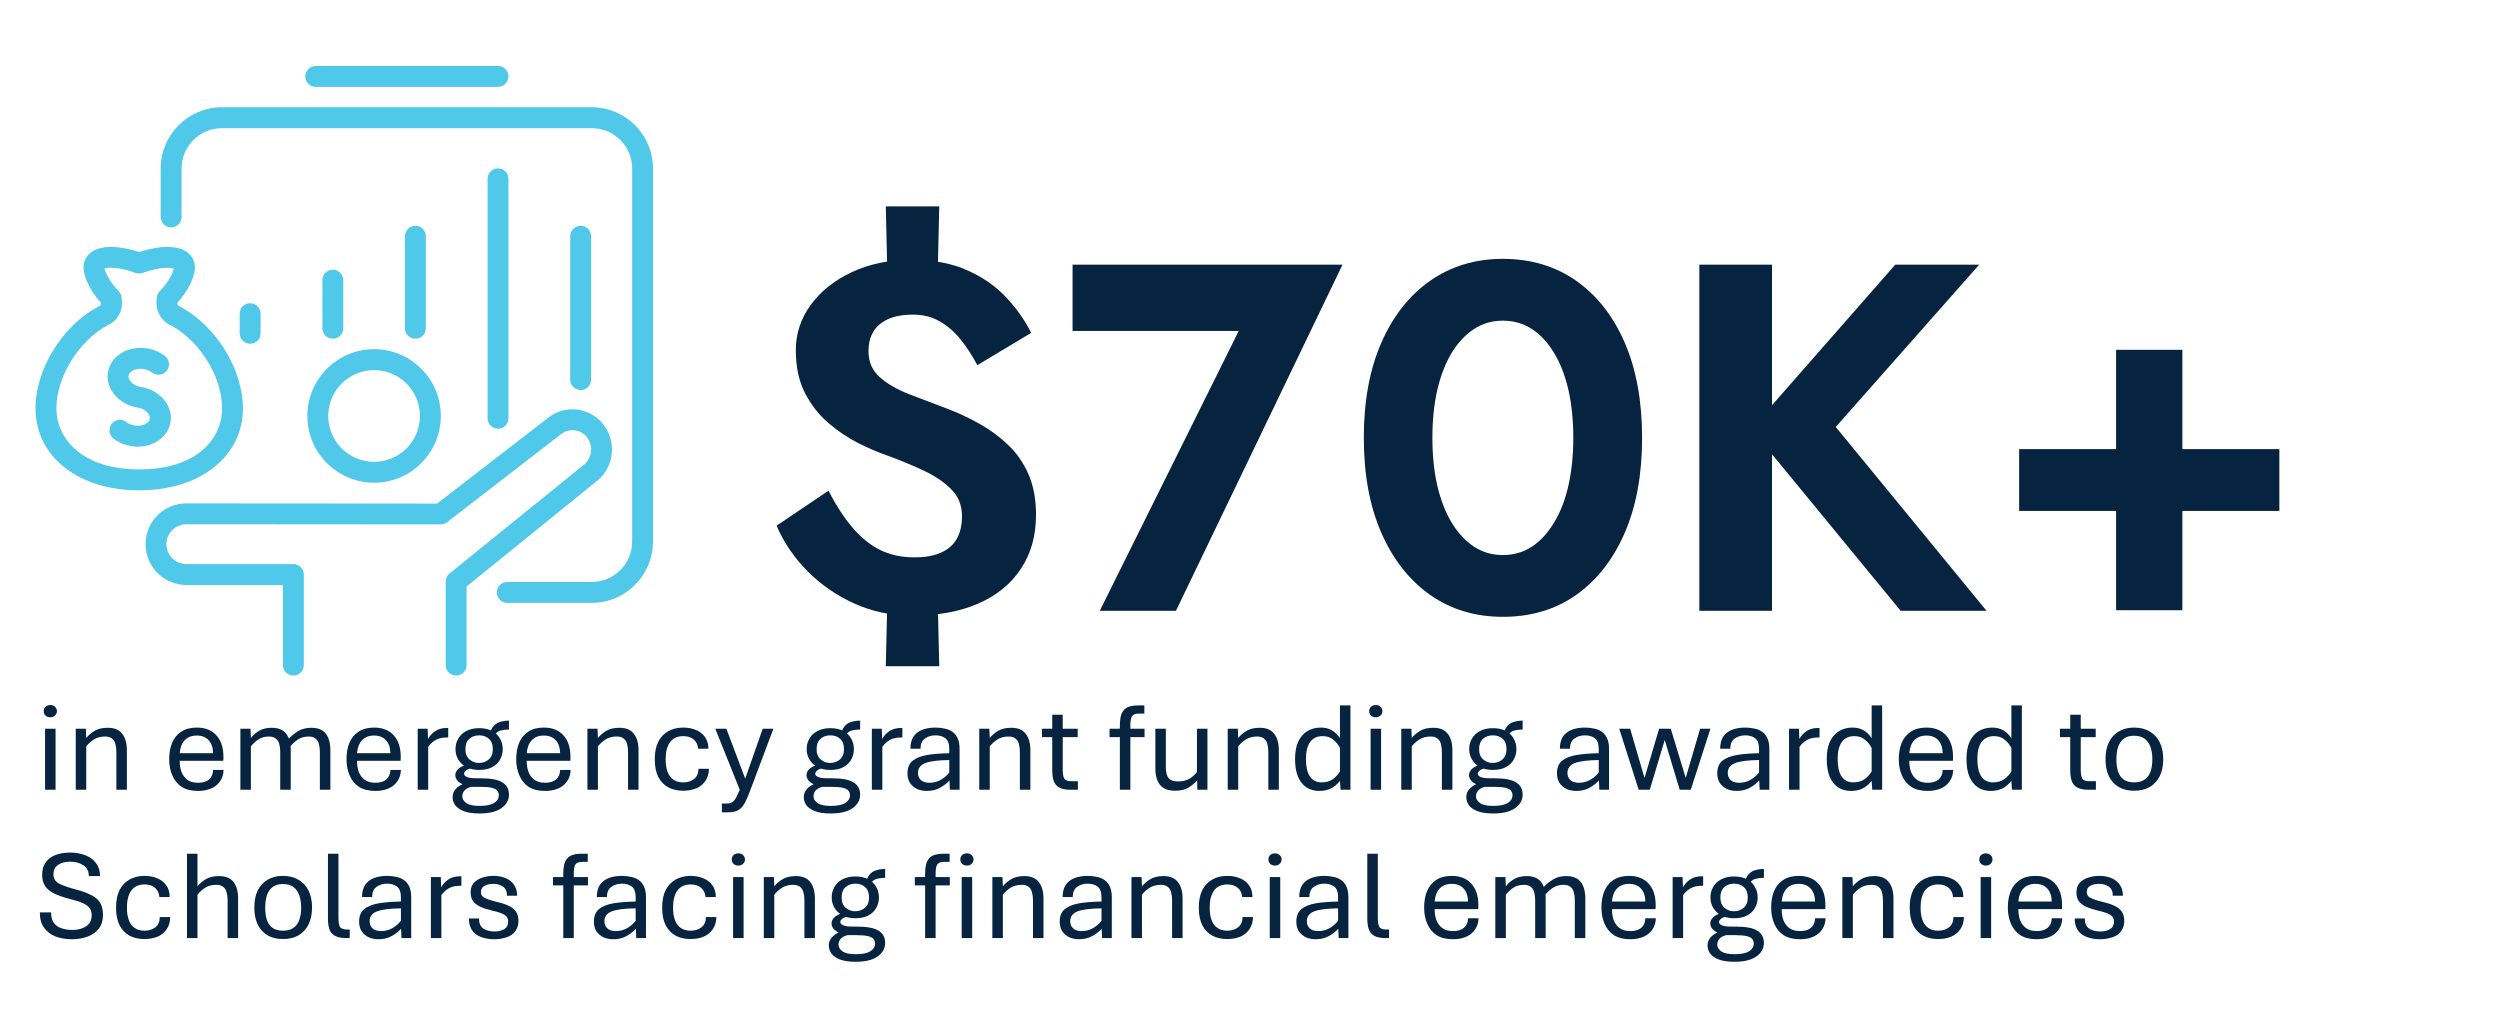 <?xml version="1.0" encoding="UTF-8"?>
<svg xmlns="http://www.w3.org/2000/svg" xmlns:xlink="http://www.w3.org/1999/xlink" width="268" zoomAndPan="magnify" viewBox="0 0 200.88 81.75" height="109" preserveAspectRatio="xMidYMid meet" version="1.0">
  <defs>
    <g></g>
    <clipPath id="0592fd57e2">
      <path d="M 24 5.305 L 41 5.305 L 41 7 L 24 7 Z M 24 5.305 " clip-rule="nonzero"></path>
    </clipPath>
    <clipPath id="046ab1d6b7">
      <path d="M 12 8 L 52.848 8 L 52.848 49 L 12 49 Z M 12 8 " clip-rule="nonzero"></path>
    </clipPath>
    <clipPath id="9b6985357c">
      <path d="M 11 32 L 50 32 L 50 54.652 L 11 54.652 Z M 11 32 " clip-rule="nonzero"></path>
    </clipPath>
    <clipPath id="30d0ae35d7">
      <path d="M 2.75 19 L 20 19 L 20 40 L 2.75 40 Z M 2.75 19 " clip-rule="nonzero"></path>
    </clipPath>
    <clipPath id="3298540d44">
      <rect x="0" width="173" y="0" height="26"></rect>
    </clipPath>
    <clipPath id="8d17b92941">
      <rect x="0" width="127" y="0" height="59"></rect>
    </clipPath>
  </defs>
  <g clip-path="url(#0592fd57e2)">
    <path fill="#4fc8e9" d="M 25.324 6.984 L 39.98 6.984 C 40.445 6.984 40.82 6.605 40.82 6.145 C 40.82 5.68 40.445 5.305 39.98 5.305 L 25.324 5.305 C 24.863 5.305 24.484 5.68 24.484 6.145 C 24.484 6.605 24.863 6.984 25.324 6.984 Z M 25.324 6.984 " fill-opacity="1" fill-rule="nonzero"></path>
  </g>
  <g clip-path="url(#046ab1d6b7)">
    <path fill="#4fc8e9" d="M 47.52 8.625 L 17.781 8.625 C 15.07 8.625 12.859 10.832 12.859 13.547 L 12.859 17.441 C 12.859 17.906 13.238 18.281 13.699 18.281 C 14.164 18.281 14.539 17.906 14.539 17.441 L 14.539 13.547 C 14.539 11.758 15.992 10.305 17.781 10.305 L 47.52 10.305 C 49.309 10.305 50.766 11.758 50.766 13.547 L 50.766 43.547 C 50.766 45.336 49.309 46.789 47.52 46.789 L 40.727 46.789 C 40.262 46.789 39.887 47.164 39.887 47.629 C 39.887 48.09 40.262 48.469 40.727 48.469 L 47.52 48.469 C 50.234 48.469 52.441 46.258 52.441 43.547 L 52.441 13.547 C 52.441 10.832 50.234 8.625 47.52 8.625 Z M 47.52 8.625 " fill-opacity="1" fill-rule="nonzero"></path>
  </g>
  <path fill="#4fc8e9" d="M 20.891 26.797 L 20.891 25.219 C 20.891 24.754 20.516 24.379 20.051 24.379 C 19.59 24.379 19.211 24.754 19.211 25.219 L 19.211 26.797 C 19.211 27.262 19.59 27.637 20.051 27.637 C 20.516 27.637 20.891 27.262 20.891 26.797 Z M 20.891 26.797 " fill-opacity="1" fill-rule="nonzero"></path>
  <path fill="#4fc8e9" d="M 27.539 26.391 L 27.539 22.523 C 27.539 22.059 27.16 21.684 26.699 21.684 C 26.234 21.684 25.859 22.059 25.859 22.523 L 25.859 26.391 C 25.859 26.855 26.234 27.23 26.699 27.23 C 27.16 27.23 27.539 26.855 27.539 26.391 Z M 27.539 26.391 " fill-opacity="1" fill-rule="nonzero"></path>
  <path fill="#4fc8e9" d="M 34.176 26.391 L 34.176 18.992 C 34.176 18.527 33.801 18.152 33.34 18.152 C 32.875 18.152 32.5 18.527 32.5 18.992 L 32.5 26.391 C 32.5 26.855 32.875 27.23 33.34 27.23 C 33.801 27.23 34.176 26.855 34.176 26.391 Z M 34.176 26.391 " fill-opacity="1" fill-rule="nonzero"></path>
  <path fill="#4fc8e9" d="M 46.625 31.363 C 47.09 31.363 47.465 30.988 47.465 30.523 L 47.465 18.992 C 47.465 18.531 47.09 18.156 46.625 18.156 C 46.16 18.156 45.785 18.531 45.785 18.992 L 45.785 30.523 C 45.785 30.988 46.16 31.363 46.625 31.363 Z M 46.625 31.363 " fill-opacity="1" fill-rule="nonzero"></path>
  <path fill="#4fc8e9" d="M 40.82 33.629 L 40.82 14.379 C 40.82 13.914 40.445 13.539 39.98 13.539 C 39.52 13.539 39.141 13.914 39.141 14.379 L 39.141 33.629 C 39.141 34.094 39.52 34.469 39.98 34.469 C 40.445 34.469 40.82 34.094 40.82 33.629 Z M 40.82 33.629 " fill-opacity="1" fill-rule="nonzero"></path>
  <g clip-path="url(#9b6985357c)">
    <path fill="#4fc8e9" d="M 49.137 36.129 C 49.137 35.398 48.895 34.699 48.434 34.102 C 47.898 33.43 47.137 33.012 46.281 32.926 C 45.434 32.84 44.609 33.086 43.977 33.617 L 35.078 40.488 L 14.922 40.473 C 14.047 40.473 13.223 40.816 12.602 41.434 C 11.98 42.055 11.645 42.879 11.645 43.754 C 11.645 45.562 13.113 47.035 14.922 47.035 L 22.688 47.035 L 22.688 53.477 C 22.688 53.938 23.062 54.316 23.527 54.316 C 23.988 54.316 24.367 53.938 24.367 53.477 L 24.367 46.195 C 24.367 45.73 23.988 45.355 23.527 45.355 L 14.922 45.355 C 14.039 45.355 13.32 44.637 13.32 43.754 C 13.32 43.324 13.488 42.922 13.793 42.621 C 14.094 42.316 14.496 42.148 14.926 42.148 L 35.367 42.164 C 35.551 42.164 35.73 42.102 35.879 41.988 L 45.031 34.922 C 45.332 34.672 45.719 34.555 46.117 34.594 C 46.516 34.633 46.875 34.828 47.121 35.133 C 47.348 35.426 47.469 35.77 47.469 36.129 C 47.469 36.605 47.266 37.043 46.922 37.336 L 36.086 46.105 C 35.891 46.27 35.773 46.508 35.773 46.758 L 35.773 53.473 C 35.773 53.934 36.152 54.312 36.613 54.312 C 37.078 54.312 37.453 53.934 37.453 53.473 L 37.453 47.156 L 47.984 38.629 C 48.723 38.016 49.145 37.102 49.145 36.125 Z M 49.137 36.129 " fill-opacity="1" fill-rule="nonzero"></path>
  </g>
  <path fill="#4fc8e9" d="M 30.02 38.809 C 32.977 38.809 35.383 36.402 35.383 33.441 C 35.383 30.48 32.977 28.074 30.02 28.074 C 27.062 28.074 24.652 30.48 24.652 33.441 C 24.652 36.402 27.059 38.809 30.02 38.809 Z M 26.328 33.445 C 26.328 31.41 27.984 29.758 30.02 29.758 C 32.051 29.758 33.703 31.41 33.703 33.445 C 33.703 35.48 32.051 37.133 30.02 37.133 C 27.988 37.133 26.328 35.48 26.328 33.445 Z M 26.328 33.445 " fill-opacity="1" fill-rule="nonzero"></path>
  <g clip-path="url(#30d0ae35d7)">
    <path fill="#4fc8e9" d="M 19.469 32.816 C 19.469 29.711 17.316 26.211 14.461 24.672 C 14.43 24.652 14.379 24.629 14.34 24.617 C 14.297 24.602 14.207 24.547 14.199 24.352 C 15.035 23.434 15.609 22.277 15.609 21.5 C 15.609 20.992 15.375 20.547 14.953 20.25 C 14.184 19.715 12.766 19.723 11.133 20.266 C 9.504 19.723 8.086 19.715 7.312 20.25 C 6.887 20.543 6.656 20.988 6.656 21.5 C 6.656 22.277 7.227 23.434 8.062 24.352 C 8.055 24.555 7.957 24.605 7.945 24.609 C 7.898 24.625 7.848 24.648 7.801 24.672 C 4.945 26.207 2.793 29.711 2.793 32.816 C 2.793 36.703 6.223 39.422 11.133 39.422 C 16.043 39.422 19.473 36.703 19.473 32.816 Z M 9.711 23.934 C 9.699 23.73 9.613 23.535 9.469 23.387 C 8.758 22.68 8.41 21.902 8.344 21.59 C 8.633 21.48 9.5 21.449 10.84 21.941 C 11.027 22.008 11.234 22.008 11.422 21.941 C 12.758 21.449 13.625 21.484 13.918 21.594 C 13.852 21.906 13.508 22.684 12.797 23.391 C 12.656 23.531 12.57 23.719 12.555 23.887 C 12.336 25.246 13.172 25.961 13.719 26.176 C 16.043 27.461 17.793 30.309 17.793 32.816 C 17.793 35.324 15.734 37.742 11.133 37.742 C 6.531 37.742 4.473 35.27 4.473 32.816 C 4.473 30.367 6.223 27.457 8.543 26.176 C 9.09 25.961 9.926 25.254 9.715 23.934 Z M 9.711 23.934 " fill-opacity="1" fill-rule="nonzero"></path>
  </g>
  <path fill="#4fc8e9" d="M 10.996 32.766 C 11.328 32.82 11.613 32.969 11.805 33.18 C 11.949 33.34 12.012 33.516 11.984 33.672 C 11.957 33.832 11.84 33.977 11.656 34.078 C 11.406 34.219 11.09 34.27 10.758 34.211 C 10.504 34.168 10.273 34.074 10.094 33.934 C 9.727 33.648 9.199 33.719 8.914 34.082 C 8.633 34.449 8.699 34.977 9.066 35.262 C 9.469 35.57 9.957 35.781 10.484 35.867 C 10.664 35.898 10.844 35.914 11.023 35.914 C 11.547 35.914 12.051 35.785 12.48 35.543 C 13.121 35.184 13.535 34.617 13.648 33.945 C 13.758 33.273 13.551 32.602 13.055 32.059 C 12.609 31.566 11.977 31.23 11.27 31.113 C 10.633 31.008 10.219 30.547 10.277 30.207 C 10.305 30.047 10.422 29.902 10.609 29.801 C 10.859 29.66 11.18 29.613 11.508 29.668 C 11.762 29.711 11.988 29.805 12.172 29.949 C 12.352 30.086 12.57 30.145 12.793 30.117 C 13.016 30.09 13.215 29.977 13.352 29.801 C 13.488 29.621 13.551 29.402 13.52 29.18 C 13.492 28.957 13.379 28.758 13.199 28.621 C 12.797 28.309 12.309 28.098 11.785 28.016 C 11.078 27.895 10.371 28.016 9.789 28.336 C 9.148 28.695 8.73 29.262 8.621 29.934 C 8.402 31.242 9.473 32.516 11 32.766 Z M 10.996 32.766 " fill-opacity="1" fill-rule="nonzero"></path>
  <g transform="matrix(1, 0, 0, 1, 2, 53)">
    <g clip-path="url(#3298540d44)">
      <g fill="#062340" fill-opacity="1">
        <g transform="translate(0.751, 10.497)">
          <g>
            <path d="M 0.812 0 L 0.812 -4.906 L 1.656 -4.906 L 1.656 0 Z M 1.234 -5.828 C 1.078 -5.828 0.945 -5.875 0.844 -5.969 C 0.75 -6.062 0.703 -6.18 0.703 -6.328 C 0.703 -6.461 0.75 -6.578 0.844 -6.672 C 0.945 -6.766 1.078 -6.812 1.234 -6.812 C 1.391 -6.812 1.516 -6.766 1.609 -6.672 C 1.711 -6.578 1.766 -6.461 1.766 -6.328 C 1.766 -6.18 1.711 -6.062 1.609 -5.969 C 1.516 -5.875 1.391 -5.828 1.234 -5.828 Z M 1.234 -5.828 "></path>
          </g>
        </g>
      </g>
      <g fill="#062340" fill-opacity="1">
        <g transform="translate(3.218, 10.497)">
          <g>
            <path d="M 0.812 0 L 0.812 -4.906 L 1.625 -4.906 L 1.656 -4.156 C 1.801 -4.352 2.016 -4.539 2.297 -4.719 C 2.578 -4.895 2.941 -4.984 3.391 -4.984 C 3.922 -4.984 4.305 -4.82 4.547 -4.5 C 4.797 -4.188 4.922 -3.742 4.922 -3.172 L 4.922 0 L 4.078 0 L 4.078 -3.047 C 4.078 -3.285 4.051 -3.492 4 -3.672 C 3.957 -3.859 3.867 -4.004 3.734 -4.109 C 3.609 -4.223 3.422 -4.281 3.172 -4.281 C 2.805 -4.281 2.5 -4.195 2.25 -4.031 C 2 -3.863 1.801 -3.68 1.656 -3.484 L 1.656 0 Z M 0.812 0 "></path>
          </g>
        </g>
      </g>
      <g fill="#062340" fill-opacity="1">
        <g transform="translate(8.913, 10.497)">
          <g></g>
        </g>
      </g>
      <g fill="#062340" fill-opacity="1">
        <g transform="translate(11.012, 10.497)">
          <g>
            <path d="M 2.859 0.094 C 2.316 0.094 1.875 -0.016 1.531 -0.234 C 1.195 -0.461 0.945 -0.77 0.781 -1.156 C 0.613 -1.539 0.531 -1.973 0.531 -2.453 C 0.531 -2.953 0.609 -3.395 0.766 -3.781 C 0.93 -4.164 1.176 -4.461 1.5 -4.672 C 1.832 -4.891 2.25 -5 2.75 -5 C 3.414 -5 3.938 -4.797 4.312 -4.391 C 4.695 -3.984 4.891 -3.406 4.891 -2.656 C 4.891 -2.602 4.891 -2.539 4.891 -2.469 C 4.891 -2.406 4.883 -2.359 4.875 -2.328 L 1.375 -2.328 C 1.375 -2.004 1.422 -1.707 1.516 -1.438 C 1.617 -1.176 1.781 -0.961 2 -0.797 C 2.219 -0.641 2.504 -0.562 2.859 -0.562 C 3.234 -0.562 3.523 -0.648 3.734 -0.828 C 3.941 -1.004 4.051 -1.258 4.062 -1.594 L 4.906 -1.594 C 4.895 -1.238 4.801 -0.938 4.625 -0.688 C 4.457 -0.438 4.223 -0.242 3.922 -0.109 C 3.617 0.023 3.266 0.094 2.859 0.094 Z M 1.375 -2.938 L 4.062 -2.938 C 4.051 -3.395 3.93 -3.742 3.703 -3.984 C 3.473 -4.234 3.156 -4.359 2.75 -4.359 C 2.344 -4.359 2.02 -4.234 1.781 -3.984 C 1.551 -3.742 1.414 -3.395 1.375 -2.938 Z M 1.375 -2.938 "></path>
          </g>
        </g>
      </g>
      <g fill="#062340" fill-opacity="1">
        <g transform="translate(16.455, 10.497)">
          <g>
            <path d="M 0.812 0 L 0.812 -4.906 L 1.625 -4.906 L 1.656 -4.156 C 1.789 -4.352 2 -4.539 2.281 -4.719 C 2.562 -4.895 2.91 -4.984 3.328 -4.984 C 3.867 -4.984 4.258 -4.82 4.5 -4.5 C 4.738 -4.188 4.859 -3.742 4.859 -3.172 L 4.859 0 L 4.016 0 L 4.016 -3.047 C 4.016 -3.285 3.988 -3.492 3.938 -3.672 C 3.895 -3.859 3.805 -4.004 3.672 -4.109 C 3.535 -4.223 3.348 -4.281 3.109 -4.281 C 2.766 -4.281 2.473 -4.195 2.234 -4.031 C 1.992 -3.863 1.801 -3.68 1.656 -3.484 L 1.656 0 Z M 7.203 0 L 7.203 -3.047 C 7.203 -3.285 7.176 -3.492 7.125 -3.672 C 7.082 -3.859 6.992 -4.004 6.859 -4.109 C 6.734 -4.223 6.547 -4.281 6.297 -4.281 C 5.953 -4.281 5.66 -4.195 5.422 -4.031 C 5.18 -3.863 4.984 -3.68 4.828 -3.484 L 4.703 -4.109 C 4.898 -4.316 5.145 -4.516 5.438 -4.703 C 5.738 -4.891 6.098 -4.984 6.516 -4.984 C 7.055 -4.984 7.445 -4.82 7.688 -4.5 C 7.926 -4.188 8.047 -3.742 8.047 -3.172 L 8.047 0 Z M 7.203 0 "></path>
          </g>
        </g>
      </g>
      <g fill="#062340" fill-opacity="1">
        <g transform="translate(25.268, 10.497)">
          <g>
            <path d="M 2.859 0.094 C 2.316 0.094 1.875 -0.016 1.531 -0.234 C 1.195 -0.461 0.945 -0.77 0.781 -1.156 C 0.613 -1.539 0.531 -1.973 0.531 -2.453 C 0.531 -2.953 0.609 -3.395 0.766 -3.781 C 0.93 -4.164 1.176 -4.461 1.5 -4.672 C 1.832 -4.891 2.25 -5 2.75 -5 C 3.414 -5 3.938 -4.797 4.312 -4.391 C 4.695 -3.984 4.891 -3.406 4.891 -2.656 C 4.891 -2.602 4.891 -2.539 4.891 -2.469 C 4.891 -2.406 4.883 -2.359 4.875 -2.328 L 1.375 -2.328 C 1.375 -2.004 1.422 -1.707 1.516 -1.438 C 1.617 -1.176 1.781 -0.961 2 -0.797 C 2.219 -0.641 2.504 -0.562 2.859 -0.562 C 3.234 -0.562 3.523 -0.648 3.734 -0.828 C 3.941 -1.004 4.051 -1.258 4.062 -1.594 L 4.906 -1.594 C 4.895 -1.238 4.801 -0.938 4.625 -0.688 C 4.457 -0.438 4.223 -0.242 3.922 -0.109 C 3.617 0.023 3.266 0.094 2.859 0.094 Z M 1.375 -2.938 L 4.062 -2.938 C 4.051 -3.395 3.93 -3.742 3.703 -3.984 C 3.473 -4.234 3.156 -4.359 2.75 -4.359 C 2.344 -4.359 2.02 -4.234 1.781 -3.984 C 1.551 -3.742 1.414 -3.395 1.375 -2.938 Z M 1.375 -2.938 "></path>
          </g>
        </g>
      </g>
      <g fill="#062340" fill-opacity="1">
        <g transform="translate(30.711, 10.497)">
          <g>
            <path d="M 0.812 0 L 0.812 -4.906 L 1.609 -4.906 L 1.641 -4.078 C 1.773 -4.328 1.961 -4.535 2.203 -4.703 C 2.453 -4.879 2.773 -4.969 3.172 -4.969 L 3.266 -4.969 L 3.266 -4.203 L 3.156 -4.203 C 2.906 -4.203 2.688 -4.172 2.5 -4.109 C 2.32 -4.047 2.16 -3.957 2.016 -3.844 C 1.879 -3.727 1.758 -3.598 1.656 -3.453 L 1.656 0 Z M 0.812 0 "></path>
          </g>
        </g>
      </g>
      <g fill="#062340" fill-opacity="1">
        <g transform="translate(33.985, 10.497)">
          <g>
            <path d="M 2.516 1.906 C 1.984 1.906 1.555 1.844 1.234 1.719 C 0.922 1.594 0.691 1.43 0.547 1.234 C 0.41 1.035 0.344 0.816 0.344 0.578 C 0.344 0.297 0.461 0.047 0.703 -0.172 C 0.953 -0.398 1.332 -0.562 1.844 -0.656 L 2 -0.922 L 2.625 -0.922 C 3.426 -0.922 4 -0.812 4.344 -0.594 C 4.695 -0.383 4.875 -0.055 4.875 0.391 C 4.875 0.828 4.676 1.188 4.281 1.469 C 3.883 1.758 3.297 1.906 2.516 1.906 Z M 2.5 1.297 C 3.07 1.297 3.473 1.211 3.703 1.047 C 3.941 0.891 4.062 0.691 4.062 0.453 C 4.062 0.305 4.02 0.18 3.938 0.078 C 3.863 -0.023 3.719 -0.102 3.5 -0.156 C 3.289 -0.207 2.988 -0.234 2.594 -0.234 L 1.844 -0.234 C 1.613 -0.18 1.438 -0.086 1.312 0.047 C 1.188 0.18 1.125 0.344 1.125 0.531 C 1.125 0.727 1.227 0.906 1.438 1.062 C 1.656 1.219 2.008 1.297 2.5 1.297 Z M 1.828 -0.281 C 1.504 -0.32 1.25 -0.391 1.062 -0.484 C 0.883 -0.586 0.754 -0.695 0.672 -0.812 C 0.598 -0.938 0.562 -1.055 0.562 -1.172 C 0.562 -1.336 0.629 -1.492 0.766 -1.641 C 0.898 -1.785 1.117 -1.906 1.422 -2 L 1.844 -1.734 C 1.664 -1.691 1.523 -1.629 1.422 -1.547 C 1.316 -1.461 1.266 -1.375 1.266 -1.281 C 1.266 -1.219 1.297 -1.16 1.359 -1.109 C 1.422 -1.055 1.523 -1.008 1.672 -0.969 C 1.816 -0.938 2.023 -0.922 2.297 -0.922 Z M 2.469 -1.594 C 2.062 -1.594 1.719 -1.672 1.438 -1.828 C 1.156 -1.984 0.941 -2.188 0.797 -2.438 C 0.648 -2.688 0.578 -2.961 0.578 -3.266 C 0.578 -3.578 0.648 -3.859 0.797 -4.109 C 0.941 -4.367 1.156 -4.57 1.438 -4.719 C 1.727 -4.875 2.078 -4.953 2.484 -4.953 C 2.898 -4.953 3.25 -4.875 3.531 -4.719 C 3.812 -4.57 4.02 -4.367 4.156 -4.109 C 4.301 -3.859 4.375 -3.578 4.375 -3.266 C 4.375 -2.961 4.301 -2.68 4.156 -2.422 C 4.02 -2.172 3.805 -1.969 3.516 -1.812 C 3.234 -1.664 2.883 -1.594 2.469 -1.594 Z M 2.453 -2.156 C 2.773 -2.156 3.039 -2.25 3.25 -2.438 C 3.469 -2.625 3.578 -2.898 3.578 -3.266 C 3.578 -3.641 3.473 -3.914 3.266 -4.094 C 3.066 -4.281 2.805 -4.375 2.484 -4.375 C 2.16 -4.375 1.895 -4.281 1.688 -4.094 C 1.477 -3.906 1.375 -3.629 1.375 -3.266 C 1.375 -2.898 1.484 -2.625 1.703 -2.438 C 1.922 -2.25 2.172 -2.156 2.453 -2.156 Z M 3.734 -4.406 L 3.406 -4.734 C 3.539 -5.047 3.723 -5.258 3.953 -5.375 C 4.191 -5.488 4.5 -5.551 4.875 -5.562 L 4.875 -4.844 C 4.633 -4.844 4.414 -4.816 4.219 -4.766 C 4.02 -4.723 3.859 -4.602 3.734 -4.406 Z M 3.734 -4.406 "></path>
          </g>
        </g>
      </g>
      <g fill="#062340" fill-opacity="1">
        <g transform="translate(38.913, 10.497)">
          <g>
            <path d="M 2.859 0.094 C 2.316 0.094 1.875 -0.016 1.531 -0.234 C 1.195 -0.461 0.945 -0.77 0.781 -1.156 C 0.613 -1.539 0.531 -1.973 0.531 -2.453 C 0.531 -2.953 0.609 -3.395 0.766 -3.781 C 0.93 -4.164 1.176 -4.461 1.5 -4.672 C 1.832 -4.891 2.25 -5 2.75 -5 C 3.414 -5 3.938 -4.797 4.312 -4.391 C 4.695 -3.984 4.891 -3.406 4.891 -2.656 C 4.891 -2.602 4.891 -2.539 4.891 -2.469 C 4.891 -2.406 4.883 -2.359 4.875 -2.328 L 1.375 -2.328 C 1.375 -2.004 1.422 -1.707 1.516 -1.438 C 1.617 -1.176 1.781 -0.961 2 -0.797 C 2.219 -0.641 2.504 -0.562 2.859 -0.562 C 3.234 -0.562 3.523 -0.648 3.734 -0.828 C 3.941 -1.004 4.051 -1.258 4.062 -1.594 L 4.906 -1.594 C 4.895 -1.238 4.801 -0.938 4.625 -0.688 C 4.457 -0.438 4.223 -0.242 3.922 -0.109 C 3.617 0.023 3.266 0.094 2.859 0.094 Z M 1.375 -2.938 L 4.062 -2.938 C 4.051 -3.395 3.93 -3.742 3.703 -3.984 C 3.473 -4.234 3.156 -4.359 2.75 -4.359 C 2.344 -4.359 2.02 -4.234 1.781 -3.984 C 1.551 -3.742 1.414 -3.395 1.375 -2.938 Z M 1.375 -2.938 "></path>
          </g>
        </g>
      </g>
      <g fill="#062340" fill-opacity="1">
        <g transform="translate(44.356, 10.497)">
          <g>
            <path d="M 0.812 0 L 0.812 -4.906 L 1.625 -4.906 L 1.656 -4.156 C 1.801 -4.352 2.016 -4.539 2.297 -4.719 C 2.578 -4.895 2.941 -4.984 3.391 -4.984 C 3.922 -4.984 4.305 -4.82 4.547 -4.5 C 4.797 -4.188 4.922 -3.742 4.922 -3.172 L 4.922 0 L 4.078 0 L 4.078 -3.047 C 4.078 -3.285 4.051 -3.492 4 -3.672 C 3.957 -3.859 3.867 -4.004 3.734 -4.109 C 3.609 -4.223 3.422 -4.281 3.172 -4.281 C 2.805 -4.281 2.5 -4.195 2.25 -4.031 C 2 -3.863 1.801 -3.68 1.656 -3.484 L 1.656 0 Z M 0.812 0 "></path>
          </g>
        </g>
      </g>
      <g fill="#062340" fill-opacity="1">
        <g transform="translate(50.052, 10.497)">
          <g>
            <path d="M 2.812 0.078 C 2.363 0.078 1.969 -0.008 1.625 -0.188 C 1.281 -0.375 1.008 -0.656 0.812 -1.031 C 0.625 -1.406 0.531 -1.879 0.531 -2.453 C 0.531 -3.016 0.625 -3.484 0.812 -3.859 C 1.008 -4.234 1.273 -4.516 1.609 -4.703 C 1.953 -4.898 2.352 -5 2.812 -5 C 3.188 -5 3.523 -4.938 3.828 -4.812 C 4.141 -4.688 4.383 -4.5 4.562 -4.25 C 4.75 -4 4.844 -3.68 4.844 -3.297 L 4.016 -3.297 C 3.992 -3.609 3.879 -3.852 3.672 -4.031 C 3.461 -4.219 3.18 -4.312 2.828 -4.312 C 2.348 -4.312 1.988 -4.145 1.75 -3.812 C 1.52 -3.488 1.406 -3.035 1.406 -2.453 C 1.406 -2.055 1.457 -1.719 1.562 -1.438 C 1.664 -1.164 1.82 -0.957 2.031 -0.812 C 2.238 -0.664 2.504 -0.594 2.828 -0.594 C 3.18 -0.594 3.473 -0.688 3.703 -0.875 C 3.93 -1.062 4.047 -1.332 4.047 -1.688 L 4.891 -1.688 C 4.879 -1.289 4.781 -0.961 4.594 -0.703 C 4.414 -0.441 4.172 -0.242 3.859 -0.109 C 3.547 0.016 3.195 0.078 2.812 0.078 Z M 2.812 0.078 "></path>
          </g>
        </g>
      </g>
      <g fill="#062340" fill-opacity="1">
        <g transform="translate(55.449, 10.497)">
          <g>
            <path d="M 0.531 1.812 L 0.531 1.109 L 0.938 1.109 C 1.133 1.109 1.297 1.055 1.422 0.953 C 1.555 0.848 1.672 0.676 1.766 0.438 L 1.969 0 L 0 -4.906 L 0.891 -4.906 L 2.406 -0.891 L 3.812 -4.906 L 4.672 -4.906 L 2.828 0 L 2.594 0.594 C 2.477 0.883 2.352 1.117 2.219 1.297 C 2.094 1.473 1.938 1.602 1.75 1.688 C 1.562 1.77 1.32 1.812 1.031 1.812 Z M 0.531 1.812 "></path>
          </g>
        </g>
      </g>
      <g fill="#062340" fill-opacity="1">
        <g transform="translate(60.121, 10.497)">
          <g></g>
        </g>
      </g>
      <g fill="#062340" fill-opacity="1">
        <g transform="translate(62.219, 10.497)">
          <g>
            <path d="M 2.516 1.906 C 1.984 1.906 1.555 1.844 1.234 1.719 C 0.922 1.594 0.691 1.43 0.547 1.234 C 0.41 1.035 0.344 0.816 0.344 0.578 C 0.344 0.297 0.461 0.047 0.703 -0.172 C 0.953 -0.398 1.332 -0.562 1.844 -0.656 L 2 -0.922 L 2.625 -0.922 C 3.426 -0.922 4 -0.812 4.344 -0.594 C 4.695 -0.383 4.875 -0.055 4.875 0.391 C 4.875 0.828 4.676 1.188 4.281 1.469 C 3.883 1.758 3.297 1.906 2.516 1.906 Z M 2.5 1.297 C 3.07 1.297 3.473 1.211 3.703 1.047 C 3.941 0.891 4.062 0.691 4.062 0.453 C 4.062 0.305 4.02 0.18 3.938 0.078 C 3.863 -0.023 3.719 -0.102 3.5 -0.156 C 3.289 -0.207 2.988 -0.234 2.594 -0.234 L 1.844 -0.234 C 1.613 -0.18 1.438 -0.086 1.312 0.047 C 1.188 0.18 1.125 0.344 1.125 0.531 C 1.125 0.727 1.227 0.906 1.438 1.062 C 1.656 1.219 2.008 1.297 2.5 1.297 Z M 1.828 -0.281 C 1.504 -0.32 1.25 -0.391 1.062 -0.484 C 0.883 -0.586 0.754 -0.695 0.672 -0.812 C 0.598 -0.938 0.562 -1.055 0.562 -1.172 C 0.562 -1.336 0.629 -1.492 0.766 -1.641 C 0.898 -1.785 1.117 -1.906 1.422 -2 L 1.844 -1.734 C 1.664 -1.691 1.523 -1.629 1.422 -1.547 C 1.316 -1.461 1.266 -1.375 1.266 -1.281 C 1.266 -1.219 1.297 -1.16 1.359 -1.109 C 1.422 -1.055 1.523 -1.008 1.672 -0.969 C 1.816 -0.938 2.023 -0.922 2.297 -0.922 Z M 2.469 -1.594 C 2.062 -1.594 1.719 -1.672 1.438 -1.828 C 1.156 -1.984 0.941 -2.188 0.797 -2.438 C 0.648 -2.688 0.578 -2.961 0.578 -3.266 C 0.578 -3.578 0.648 -3.859 0.797 -4.109 C 0.941 -4.367 1.156 -4.57 1.438 -4.719 C 1.727 -4.875 2.078 -4.953 2.484 -4.953 C 2.898 -4.953 3.25 -4.875 3.531 -4.719 C 3.812 -4.57 4.02 -4.367 4.156 -4.109 C 4.301 -3.859 4.375 -3.578 4.375 -3.266 C 4.375 -2.961 4.301 -2.68 4.156 -2.422 C 4.02 -2.172 3.805 -1.969 3.516 -1.812 C 3.234 -1.664 2.883 -1.594 2.469 -1.594 Z M 2.453 -2.156 C 2.773 -2.156 3.039 -2.25 3.25 -2.438 C 3.469 -2.625 3.578 -2.898 3.578 -3.266 C 3.578 -3.641 3.473 -3.914 3.266 -4.094 C 3.066 -4.281 2.805 -4.375 2.484 -4.375 C 2.16 -4.375 1.895 -4.281 1.688 -4.094 C 1.477 -3.906 1.375 -3.629 1.375 -3.266 C 1.375 -2.898 1.484 -2.625 1.703 -2.438 C 1.922 -2.25 2.172 -2.156 2.453 -2.156 Z M 3.734 -4.406 L 3.406 -4.734 C 3.539 -5.047 3.723 -5.258 3.953 -5.375 C 4.191 -5.488 4.5 -5.551 4.875 -5.562 L 4.875 -4.844 C 4.633 -4.844 4.414 -4.816 4.219 -4.766 C 4.02 -4.723 3.859 -4.602 3.734 -4.406 Z M 3.734 -4.406 "></path>
          </g>
        </g>
      </g>
      <g fill="#062340" fill-opacity="1">
        <g transform="translate(67.224, 10.497)">
          <g>
            <path d="M 0.812 0 L 0.812 -4.906 L 1.609 -4.906 L 1.641 -4.078 C 1.773 -4.328 1.961 -4.535 2.203 -4.703 C 2.453 -4.879 2.773 -4.969 3.172 -4.969 L 3.266 -4.969 L 3.266 -4.203 L 3.156 -4.203 C 2.906 -4.203 2.688 -4.172 2.5 -4.109 C 2.32 -4.047 2.16 -3.957 2.016 -3.844 C 1.879 -3.727 1.758 -3.598 1.656 -3.453 L 1.656 0 Z M 0.812 0 "></path>
          </g>
        </g>
      </g>
      <g fill="#062340" fill-opacity="1">
        <g transform="translate(70.371, 10.497)">
          <g>
            <path d="M 2.078 0.094 C 1.797 0.094 1.535 0.039 1.297 -0.062 C 1.066 -0.176 0.879 -0.336 0.734 -0.547 C 0.598 -0.754 0.531 -1.016 0.531 -1.328 C 0.531 -1.766 0.664 -2.098 0.938 -2.328 C 1.219 -2.555 1.609 -2.711 2.109 -2.797 C 2.617 -2.879 3.211 -2.926 3.891 -2.938 L 3.891 -3.266 C 3.891 -3.691 3.785 -3.984 3.578 -4.141 C 3.367 -4.297 3.102 -4.375 2.781 -4.375 C 2.445 -4.375 2.16 -4.285 1.922 -4.109 C 1.691 -3.941 1.578 -3.672 1.578 -3.297 L 0.766 -3.297 C 0.766 -3.703 0.848 -4.031 1.016 -4.281 C 1.191 -4.531 1.43 -4.711 1.734 -4.828 C 2.035 -4.941 2.383 -5 2.781 -5 C 3.031 -5 3.27 -4.973 3.5 -4.922 C 3.738 -4.879 3.945 -4.797 4.125 -4.672 C 4.312 -4.547 4.457 -4.367 4.562 -4.141 C 4.664 -3.922 4.719 -3.633 4.719 -3.281 L 4.719 0 L 3.938 0 L 3.906 -0.75 C 3.676 -0.5 3.41 -0.297 3.109 -0.141 C 2.816 0.016 2.473 0.094 2.078 0.094 Z M 2.297 -0.562 C 2.629 -0.562 2.93 -0.641 3.203 -0.797 C 3.473 -0.953 3.703 -1.148 3.891 -1.391 L 3.891 -2.391 C 2.992 -2.379 2.348 -2.297 1.953 -2.141 C 1.566 -1.984 1.375 -1.723 1.375 -1.359 C 1.375 -1.117 1.453 -0.926 1.609 -0.781 C 1.766 -0.633 1.992 -0.562 2.297 -0.562 Z M 2.297 -0.562 "></path>
          </g>
        </g>
      </g>
      <g fill="#062340" fill-opacity="1">
        <g transform="translate(75.86, 10.497)">
          <g>
            <path d="M 0.812 0 L 0.812 -4.906 L 1.625 -4.906 L 1.656 -4.156 C 1.801 -4.352 2.016 -4.539 2.297 -4.719 C 2.578 -4.895 2.941 -4.984 3.391 -4.984 C 3.922 -4.984 4.305 -4.82 4.547 -4.5 C 4.797 -4.188 4.922 -3.742 4.922 -3.172 L 4.922 0 L 4.078 0 L 4.078 -3.047 C 4.078 -3.285 4.051 -3.492 4 -3.672 C 3.957 -3.859 3.867 -4.004 3.734 -4.109 C 3.609 -4.223 3.422 -4.281 3.172 -4.281 C 2.805 -4.281 2.5 -4.195 2.25 -4.031 C 2 -3.863 1.801 -3.68 1.656 -3.484 L 1.656 0 Z M 0.812 0 "></path>
          </g>
        </g>
      </g>
      <g fill="#062340" fill-opacity="1">
        <g transform="translate(81.555, 10.497)">
          <g>
            <path d="M 2.453 0 C 2.055 0 1.75 -0.062 1.531 -0.188 C 1.32 -0.312 1.176 -0.492 1.094 -0.734 C 1.02 -0.973 0.984 -1.258 0.984 -1.594 L 0.984 -4.234 L 0.156 -4.234 L 0.156 -4.906 L 0.984 -4.906 L 0.984 -6.031 L 1.828 -6.031 L 1.828 -4.906 L 3.031 -4.906 L 3.031 -4.234 L 1.828 -4.234 L 1.828 -1.625 C 1.828 -1.32 1.863 -1.086 1.938 -0.922 C 2.02 -0.766 2.207 -0.688 2.5 -0.688 L 3.047 -0.688 L 3.047 0 Z M 2.453 0 "></path>
          </g>
        </g>
      </g>
      <g fill="#062340" fill-opacity="1">
        <g transform="translate(84.895, 10.497)">
          <g></g>
        </g>
      </g>
      <g fill="#062340" fill-opacity="1">
        <g transform="translate(86.993, 10.497)">
          <g>
            <path d="M 0.984 0 L 0.984 -4.234 L 0.156 -4.234 L 0.156 -4.906 L 0.984 -4.906 L 0.984 -5.188 C 0.984 -5.438 1.004 -5.66 1.047 -5.859 C 1.086 -6.055 1.16 -6.223 1.266 -6.359 C 1.367 -6.504 1.516 -6.609 1.703 -6.672 C 1.898 -6.742 2.148 -6.781 2.453 -6.781 L 2.953 -6.781 L 2.953 -6.125 L 2.5 -6.125 C 2.207 -6.125 2.02 -6.039 1.938 -5.875 C 1.863 -5.719 1.828 -5.488 1.828 -5.188 L 1.828 -4.906 L 2.969 -4.906 L 2.969 -4.234 L 1.828 -4.234 L 1.828 0 Z M 0.984 0 "></path>
          </g>
        </g>
      </g>
      <g fill="#062340" fill-opacity="1">
        <g transform="translate(90.065, 10.497)">
          <g>
            <path d="M 2.375 0.078 C 1.801 0.078 1.391 -0.078 1.141 -0.391 C 0.891 -0.711 0.766 -1.148 0.766 -1.703 L 0.766 -4.906 L 1.609 -4.906 L 1.609 -1.828 C 1.609 -1.598 1.633 -1.395 1.688 -1.219 C 1.738 -1.051 1.832 -0.914 1.969 -0.812 C 2.113 -0.719 2.316 -0.672 2.578 -0.672 C 2.953 -0.672 3.266 -0.742 3.516 -0.891 C 3.766 -1.047 3.961 -1.227 4.109 -1.438 L 4.109 -4.906 L 4.953 -4.906 L 4.953 0 L 4.141 0 L 4.125 -0.75 C 3.969 -0.562 3.742 -0.375 3.453 -0.188 C 3.16 -0.008 2.801 0.078 2.375 0.078 Z M 2.375 0.078 "></path>
          </g>
        </g>
      </g>
      <g fill="#062340" fill-opacity="1">
        <g transform="translate(95.836, 10.497)">
          <g>
            <path d="M 0.812 0 L 0.812 -4.906 L 1.625 -4.906 L 1.656 -4.156 C 1.801 -4.352 2.016 -4.539 2.297 -4.719 C 2.578 -4.895 2.941 -4.984 3.391 -4.984 C 3.922 -4.984 4.305 -4.82 4.547 -4.5 C 4.797 -4.188 4.922 -3.742 4.922 -3.172 L 4.922 0 L 4.078 0 L 4.078 -3.047 C 4.078 -3.285 4.051 -3.492 4 -3.672 C 3.957 -3.859 3.867 -4.004 3.734 -4.109 C 3.609 -4.223 3.422 -4.281 3.172 -4.281 C 2.805 -4.281 2.5 -4.195 2.25 -4.031 C 2 -3.863 1.801 -3.68 1.656 -3.484 L 1.656 0 Z M 0.812 0 "></path>
          </g>
        </g>
      </g>
      <g fill="#062340" fill-opacity="1">
        <g transform="translate(101.532, 10.497)">
          <g>
            <path d="M 2.484 0.094 C 2.086 0.094 1.742 0 1.453 -0.188 C 1.16 -0.383 0.93 -0.672 0.766 -1.047 C 0.609 -1.43 0.531 -1.906 0.531 -2.469 C 0.531 -3.031 0.613 -3.492 0.781 -3.859 C 0.957 -4.234 1.195 -4.516 1.5 -4.703 C 1.812 -4.898 2.18 -5 2.609 -5 C 2.953 -5 3.254 -4.922 3.516 -4.766 C 3.773 -4.609 3.984 -4.398 4.141 -4.141 L 4.141 -6.781 L 4.984 -6.781 L 4.984 0 L 4.188 0 L 4.141 -0.719 C 3.961 -0.477 3.734 -0.281 3.453 -0.125 C 3.18 0.02 2.859 0.094 2.484 0.094 Z M 2.656 -0.594 C 3.02 -0.594 3.32 -0.676 3.562 -0.844 C 3.801 -1.02 3.992 -1.227 4.141 -1.469 L 4.141 -3.359 C 4.004 -3.629 3.82 -3.852 3.594 -4.031 C 3.375 -4.219 3.094 -4.312 2.75 -4.312 C 2.301 -4.312 1.961 -4.148 1.734 -3.828 C 1.516 -3.516 1.406 -3.062 1.406 -2.469 C 1.406 -1.863 1.508 -1.398 1.719 -1.078 C 1.938 -0.754 2.25 -0.594 2.656 -0.594 Z M 2.656 -0.594 "></path>
          </g>
        </g>
      </g>
      <g fill="#062340" fill-opacity="1">
        <g transform="translate(107.323, 10.497)">
          <g>
            <path d="M 0.812 0 L 0.812 -4.906 L 1.656 -4.906 L 1.656 0 Z M 1.234 -5.828 C 1.078 -5.828 0.945 -5.875 0.844 -5.969 C 0.75 -6.062 0.703 -6.18 0.703 -6.328 C 0.703 -6.461 0.75 -6.578 0.844 -6.672 C 0.945 -6.766 1.078 -6.812 1.234 -6.812 C 1.391 -6.812 1.516 -6.766 1.609 -6.672 C 1.711 -6.578 1.766 -6.461 1.766 -6.328 C 1.766 -6.18 1.711 -6.062 1.609 -5.969 C 1.516 -5.875 1.391 -5.828 1.234 -5.828 Z M 1.234 -5.828 "></path>
          </g>
        </g>
      </g>
      <g fill="#062340" fill-opacity="1">
        <g transform="translate(109.79, 10.497)">
          <g>
            <path d="M 0.812 0 L 0.812 -4.906 L 1.625 -4.906 L 1.656 -4.156 C 1.801 -4.352 2.016 -4.539 2.297 -4.719 C 2.578 -4.895 2.941 -4.984 3.391 -4.984 C 3.922 -4.984 4.305 -4.82 4.547 -4.5 C 4.797 -4.188 4.922 -3.742 4.922 -3.172 L 4.922 0 L 4.078 0 L 4.078 -3.047 C 4.078 -3.285 4.051 -3.492 4 -3.672 C 3.957 -3.859 3.867 -4.004 3.734 -4.109 C 3.609 -4.223 3.422 -4.281 3.172 -4.281 C 2.805 -4.281 2.5 -4.195 2.25 -4.031 C 2 -3.863 1.801 -3.68 1.656 -3.484 L 1.656 0 Z M 0.812 0 "></path>
          </g>
        </g>
      </g>
      <g fill="#062340" fill-opacity="1">
        <g transform="translate(115.485, 10.497)">
          <g>
            <path d="M 2.516 1.906 C 1.984 1.906 1.555 1.844 1.234 1.719 C 0.922 1.594 0.691 1.43 0.547 1.234 C 0.41 1.035 0.344 0.816 0.344 0.578 C 0.344 0.297 0.461 0.047 0.703 -0.172 C 0.953 -0.398 1.332 -0.562 1.844 -0.656 L 2 -0.922 L 2.625 -0.922 C 3.426 -0.922 4 -0.812 4.344 -0.594 C 4.695 -0.383 4.875 -0.055 4.875 0.391 C 4.875 0.828 4.676 1.188 4.281 1.469 C 3.883 1.758 3.297 1.906 2.516 1.906 Z M 2.5 1.297 C 3.07 1.297 3.473 1.211 3.703 1.047 C 3.941 0.891 4.062 0.691 4.062 0.453 C 4.062 0.305 4.02 0.18 3.938 0.078 C 3.863 -0.023 3.719 -0.102 3.5 -0.156 C 3.289 -0.207 2.988 -0.234 2.594 -0.234 L 1.844 -0.234 C 1.613 -0.18 1.438 -0.086 1.312 0.047 C 1.188 0.18 1.125 0.344 1.125 0.531 C 1.125 0.727 1.227 0.906 1.438 1.062 C 1.656 1.219 2.008 1.297 2.5 1.297 Z M 1.828 -0.281 C 1.504 -0.32 1.25 -0.391 1.062 -0.484 C 0.883 -0.586 0.754 -0.695 0.672 -0.812 C 0.598 -0.938 0.562 -1.055 0.562 -1.172 C 0.562 -1.336 0.629 -1.492 0.766 -1.641 C 0.898 -1.785 1.117 -1.906 1.422 -2 L 1.844 -1.734 C 1.664 -1.691 1.523 -1.629 1.422 -1.547 C 1.316 -1.461 1.266 -1.375 1.266 -1.281 C 1.266 -1.219 1.297 -1.16 1.359 -1.109 C 1.422 -1.055 1.523 -1.008 1.672 -0.969 C 1.816 -0.938 2.023 -0.922 2.297 -0.922 Z M 2.469 -1.594 C 2.062 -1.594 1.719 -1.672 1.438 -1.828 C 1.156 -1.984 0.941 -2.188 0.797 -2.438 C 0.648 -2.688 0.578 -2.961 0.578 -3.266 C 0.578 -3.578 0.648 -3.859 0.797 -4.109 C 0.941 -4.367 1.156 -4.57 1.438 -4.719 C 1.727 -4.875 2.078 -4.953 2.484 -4.953 C 2.898 -4.953 3.25 -4.875 3.531 -4.719 C 3.812 -4.57 4.02 -4.367 4.156 -4.109 C 4.301 -3.859 4.375 -3.578 4.375 -3.266 C 4.375 -2.961 4.301 -2.68 4.156 -2.422 C 4.02 -2.172 3.805 -1.969 3.516 -1.812 C 3.234 -1.664 2.883 -1.594 2.469 -1.594 Z M 2.453 -2.156 C 2.773 -2.156 3.039 -2.25 3.25 -2.438 C 3.469 -2.625 3.578 -2.898 3.578 -3.266 C 3.578 -3.641 3.473 -3.914 3.266 -4.094 C 3.066 -4.281 2.805 -4.375 2.484 -4.375 C 2.16 -4.375 1.895 -4.281 1.688 -4.094 C 1.477 -3.906 1.375 -3.629 1.375 -3.266 C 1.375 -2.898 1.484 -2.625 1.703 -2.438 C 1.922 -2.25 2.172 -2.156 2.453 -2.156 Z M 3.734 -4.406 L 3.406 -4.734 C 3.539 -5.047 3.723 -5.258 3.953 -5.375 C 4.191 -5.488 4.5 -5.551 4.875 -5.562 L 4.875 -4.844 C 4.633 -4.844 4.414 -4.816 4.219 -4.766 C 4.02 -4.723 3.859 -4.602 3.734 -4.406 Z M 3.734 -4.406 "></path>
          </g>
        </g>
      </g>
      <g fill="#062340" fill-opacity="1">
        <g transform="translate(120.489, 10.497)">
          <g></g>
        </g>
      </g>
      <g fill="#062340" fill-opacity="1">
        <g transform="translate(122.588, 10.497)">
          <g>
            <path d="M 2.078 0.094 C 1.797 0.094 1.535 0.039 1.297 -0.062 C 1.066 -0.176 0.879 -0.336 0.734 -0.547 C 0.598 -0.754 0.531 -1.016 0.531 -1.328 C 0.531 -1.766 0.664 -2.098 0.938 -2.328 C 1.219 -2.555 1.609 -2.711 2.109 -2.797 C 2.617 -2.879 3.211 -2.926 3.891 -2.938 L 3.891 -3.266 C 3.891 -3.691 3.785 -3.984 3.578 -4.141 C 3.367 -4.297 3.102 -4.375 2.781 -4.375 C 2.445 -4.375 2.16 -4.285 1.922 -4.109 C 1.691 -3.941 1.578 -3.672 1.578 -3.297 L 0.766 -3.297 C 0.766 -3.703 0.848 -4.031 1.016 -4.281 C 1.191 -4.531 1.43 -4.711 1.734 -4.828 C 2.035 -4.941 2.383 -5 2.781 -5 C 3.031 -5 3.27 -4.973 3.5 -4.922 C 3.738 -4.879 3.945 -4.797 4.125 -4.672 C 4.312 -4.547 4.457 -4.367 4.562 -4.141 C 4.664 -3.922 4.719 -3.633 4.719 -3.281 L 4.719 0 L 3.938 0 L 3.906 -0.75 C 3.676 -0.5 3.41 -0.297 3.109 -0.141 C 2.816 0.016 2.473 0.094 2.078 0.094 Z M 2.297 -0.562 C 2.629 -0.562 2.93 -0.641 3.203 -0.797 C 3.473 -0.953 3.703 -1.148 3.891 -1.391 L 3.891 -2.391 C 2.992 -2.379 2.348 -2.297 1.953 -2.141 C 1.566 -1.984 1.375 -1.723 1.375 -1.359 C 1.375 -1.117 1.453 -0.926 1.609 -0.781 C 1.766 -0.633 1.992 -0.562 2.297 -0.562 Z M 2.297 -0.562 "></path>
          </g>
        </g>
      </g>
      <g fill="#062340" fill-opacity="1">
        <g transform="translate(128.066, 10.497)">
          <g>
            <path d="M 1.625 0 L 0.062 -4.906 L 0.938 -4.906 L 2.094 -0.953 L 3.266 -4.906 L 4.203 -4.906 L 5.406 -0.953 L 6.562 -4.906 L 7.391 -4.906 L 5.812 0 L 4.922 0 L 3.719 -4 L 2.516 0 Z M 1.625 0 "></path>
          </g>
        </g>
      </g>
      <g fill="#062340" fill-opacity="1">
        <g transform="translate(135.477, 10.497)">
          <g>
            <path d="M 2.078 0.094 C 1.797 0.094 1.535 0.039 1.297 -0.062 C 1.066 -0.176 0.879 -0.336 0.734 -0.547 C 0.598 -0.754 0.531 -1.016 0.531 -1.328 C 0.531 -1.766 0.664 -2.098 0.938 -2.328 C 1.219 -2.555 1.609 -2.711 2.109 -2.797 C 2.617 -2.879 3.211 -2.926 3.891 -2.938 L 3.891 -3.266 C 3.891 -3.691 3.785 -3.984 3.578 -4.141 C 3.367 -4.297 3.102 -4.375 2.781 -4.375 C 2.445 -4.375 2.16 -4.285 1.922 -4.109 C 1.691 -3.941 1.578 -3.672 1.578 -3.297 L 0.766 -3.297 C 0.766 -3.703 0.848 -4.031 1.016 -4.281 C 1.191 -4.531 1.43 -4.711 1.734 -4.828 C 2.035 -4.941 2.383 -5 2.781 -5 C 3.031 -5 3.27 -4.973 3.5 -4.922 C 3.738 -4.879 3.945 -4.797 4.125 -4.672 C 4.312 -4.547 4.457 -4.367 4.562 -4.141 C 4.664 -3.922 4.719 -3.633 4.719 -3.281 L 4.719 0 L 3.938 0 L 3.906 -0.75 C 3.676 -0.5 3.41 -0.297 3.109 -0.141 C 2.816 0.016 2.473 0.094 2.078 0.094 Z M 2.297 -0.562 C 2.629 -0.562 2.93 -0.641 3.203 -0.797 C 3.473 -0.953 3.703 -1.148 3.891 -1.391 L 3.891 -2.391 C 2.992 -2.379 2.348 -2.297 1.953 -2.141 C 1.566 -1.984 1.375 -1.723 1.375 -1.359 C 1.375 -1.117 1.453 -0.926 1.609 -0.781 C 1.766 -0.633 1.992 -0.562 2.297 -0.562 Z M 2.297 -0.562 "></path>
          </g>
        </g>
      </g>
      <g fill="#062340" fill-opacity="1">
        <g transform="translate(140.966, 10.497)">
          <g>
            <path d="M 0.812 0 L 0.812 -4.906 L 1.609 -4.906 L 1.641 -4.078 C 1.773 -4.328 1.961 -4.535 2.203 -4.703 C 2.453 -4.879 2.773 -4.969 3.172 -4.969 L 3.266 -4.969 L 3.266 -4.203 L 3.156 -4.203 C 2.906 -4.203 2.688 -4.172 2.5 -4.109 C 2.32 -4.047 2.16 -3.957 2.016 -3.844 C 1.879 -3.727 1.758 -3.598 1.656 -3.453 L 1.656 0 Z M 0.812 0 "></path>
          </g>
        </g>
      </g>
      <g fill="#062340" fill-opacity="1">
        <g transform="translate(144.28, 10.497)">
          <g>
            <path d="M 2.484 0.094 C 2.086 0.094 1.742 0 1.453 -0.188 C 1.16 -0.383 0.93 -0.672 0.766 -1.047 C 0.609 -1.43 0.531 -1.906 0.531 -2.469 C 0.531 -3.031 0.613 -3.492 0.781 -3.859 C 0.957 -4.234 1.195 -4.516 1.5 -4.703 C 1.812 -4.898 2.18 -5 2.609 -5 C 2.953 -5 3.254 -4.922 3.516 -4.766 C 3.773 -4.609 3.984 -4.398 4.141 -4.141 L 4.141 -6.781 L 4.984 -6.781 L 4.984 0 L 4.188 0 L 4.141 -0.719 C 3.961 -0.477 3.734 -0.281 3.453 -0.125 C 3.18 0.02 2.859 0.094 2.484 0.094 Z M 2.656 -0.594 C 3.02 -0.594 3.32 -0.676 3.562 -0.844 C 3.801 -1.02 3.992 -1.227 4.141 -1.469 L 4.141 -3.359 C 4.004 -3.629 3.82 -3.852 3.594 -4.031 C 3.375 -4.219 3.094 -4.312 2.75 -4.312 C 2.301 -4.312 1.961 -4.148 1.734 -3.828 C 1.516 -3.516 1.406 -3.062 1.406 -2.469 C 1.406 -1.863 1.508 -1.398 1.719 -1.078 C 1.938 -0.754 2.25 -0.594 2.656 -0.594 Z M 2.656 -0.594 "></path>
          </g>
        </g>
      </g>
      <g fill="#062340" fill-opacity="1">
        <g transform="translate(150.071, 10.497)">
          <g>
            <path d="M 2.859 0.094 C 2.316 0.094 1.875 -0.016 1.531 -0.234 C 1.195 -0.461 0.945 -0.77 0.781 -1.156 C 0.613 -1.539 0.531 -1.973 0.531 -2.453 C 0.531 -2.953 0.609 -3.395 0.766 -3.781 C 0.93 -4.164 1.176 -4.461 1.5 -4.672 C 1.832 -4.891 2.25 -5 2.75 -5 C 3.414 -5 3.938 -4.797 4.312 -4.391 C 4.695 -3.984 4.891 -3.406 4.891 -2.656 C 4.891 -2.602 4.891 -2.539 4.891 -2.469 C 4.891 -2.406 4.883 -2.359 4.875 -2.328 L 1.375 -2.328 C 1.375 -2.004 1.422 -1.707 1.516 -1.438 C 1.617 -1.176 1.781 -0.961 2 -0.797 C 2.219 -0.641 2.504 -0.562 2.859 -0.562 C 3.234 -0.562 3.523 -0.648 3.734 -0.828 C 3.941 -1.004 4.051 -1.258 4.062 -1.594 L 4.906 -1.594 C 4.895 -1.238 4.801 -0.938 4.625 -0.688 C 4.457 -0.438 4.223 -0.242 3.922 -0.109 C 3.617 0.023 3.266 0.094 2.859 0.094 Z M 1.375 -2.938 L 4.062 -2.938 C 4.051 -3.395 3.93 -3.742 3.703 -3.984 C 3.473 -4.234 3.156 -4.359 2.75 -4.359 C 2.344 -4.359 2.02 -4.234 1.781 -3.984 C 1.551 -3.742 1.414 -3.395 1.375 -2.938 Z M 1.375 -2.938 "></path>
          </g>
        </g>
      </g>
      <g fill="#062340" fill-opacity="1">
        <g transform="translate(155.514, 10.497)">
          <g>
            <path d="M 2.484 0.094 C 2.086 0.094 1.742 0 1.453 -0.188 C 1.16 -0.383 0.93 -0.672 0.766 -1.047 C 0.609 -1.43 0.531 -1.906 0.531 -2.469 C 0.531 -3.031 0.613 -3.492 0.781 -3.859 C 0.957 -4.234 1.195 -4.516 1.5 -4.703 C 1.812 -4.898 2.18 -5 2.609 -5 C 2.953 -5 3.254 -4.922 3.516 -4.766 C 3.773 -4.609 3.984 -4.398 4.141 -4.141 L 4.141 -6.781 L 4.984 -6.781 L 4.984 0 L 4.188 0 L 4.141 -0.719 C 3.961 -0.477 3.734 -0.281 3.453 -0.125 C 3.18 0.02 2.859 0.094 2.484 0.094 Z M 2.656 -0.594 C 3.02 -0.594 3.32 -0.676 3.562 -0.844 C 3.801 -1.02 3.992 -1.227 4.141 -1.469 L 4.141 -3.359 C 4.004 -3.629 3.82 -3.852 3.594 -4.031 C 3.375 -4.219 3.094 -4.312 2.75 -4.312 C 2.301 -4.312 1.961 -4.148 1.734 -3.828 C 1.516 -3.516 1.406 -3.062 1.406 -2.469 C 1.406 -1.863 1.508 -1.398 1.719 -1.078 C 1.938 -0.754 2.25 -0.594 2.656 -0.594 Z M 2.656 -0.594 "></path>
          </g>
        </g>
      </g>
      <g fill="#062340" fill-opacity="1">
        <g transform="translate(161.305, 10.497)">
          <g></g>
        </g>
      </g>
      <g fill="#062340" fill-opacity="1">
        <g transform="translate(163.404, 10.497)">
          <g>
            <path d="M 2.453 0 C 2.055 0 1.75 -0.062 1.531 -0.188 C 1.32 -0.312 1.176 -0.492 1.094 -0.734 C 1.02 -0.973 0.984 -1.258 0.984 -1.594 L 0.984 -4.234 L 0.156 -4.234 L 0.156 -4.906 L 0.984 -4.906 L 0.984 -6.031 L 1.828 -6.031 L 1.828 -4.906 L 3.031 -4.906 L 3.031 -4.234 L 1.828 -4.234 L 1.828 -1.625 C 1.828 -1.32 1.863 -1.086 1.938 -0.922 C 2.02 -0.766 2.207 -0.688 2.5 -0.688 L 3.047 -0.688 L 3.047 0 Z M 2.453 0 "></path>
          </g>
        </g>
      </g>
      <g fill="#062340" fill-opacity="1">
        <g transform="translate(166.693, 10.497)">
          <g>
            <path d="M 2.828 0.078 C 2.348 0.078 1.938 -0.02 1.594 -0.219 C 1.25 -0.426 0.984 -0.719 0.797 -1.094 C 0.617 -1.477 0.531 -1.93 0.531 -2.453 C 0.531 -2.984 0.617 -3.438 0.797 -3.812 C 0.984 -4.195 1.25 -4.488 1.594 -4.688 C 1.938 -4.895 2.348 -5 2.828 -5 C 3.316 -5 3.734 -4.895 4.078 -4.688 C 4.43 -4.488 4.703 -4.195 4.891 -3.812 C 5.078 -3.438 5.172 -2.984 5.172 -2.453 C 5.172 -1.93 5.078 -1.477 4.891 -1.094 C 4.703 -0.719 4.43 -0.426 4.078 -0.219 C 3.734 -0.02 3.316 0.078 2.828 0.078 Z M 2.828 -0.594 C 3.191 -0.594 3.477 -0.672 3.688 -0.828 C 3.906 -0.984 4.062 -1.203 4.156 -1.484 C 4.25 -1.766 4.297 -2.086 4.297 -2.453 C 4.297 -2.805 4.25 -3.125 4.156 -3.406 C 4.062 -3.695 3.906 -3.926 3.688 -4.094 C 3.477 -4.258 3.191 -4.344 2.828 -4.344 C 2.473 -4.344 2.191 -4.258 1.984 -4.094 C 1.773 -3.926 1.625 -3.695 1.531 -3.406 C 1.445 -3.125 1.406 -2.805 1.406 -2.453 C 1.406 -2.086 1.445 -1.766 1.531 -1.484 C 1.625 -1.203 1.773 -0.984 1.984 -0.828 C 2.191 -0.672 2.473 -0.594 2.828 -0.594 Z M 2.828 -0.594 "></path>
          </g>
        </g>
      </g>
      <g fill="#062340" fill-opacity="1">
        <g transform="translate(0.751, 22.421)">
          <g>
            <path d="M 2.969 0.094 C 2.488 0.094 2.051 0.02 1.656 -0.125 C 1.27 -0.281 0.961 -0.516 0.734 -0.828 C 0.504 -1.141 0.391 -1.551 0.391 -2.062 L 1.297 -2.062 C 1.297 -1.695 1.375 -1.41 1.531 -1.203 C 1.688 -1.004 1.895 -0.863 2.156 -0.781 C 2.414 -0.695 2.695 -0.656 3 -0.656 C 3.289 -0.656 3.551 -0.695 3.781 -0.781 C 4.02 -0.863 4.207 -0.988 4.344 -1.156 C 4.488 -1.332 4.562 -1.555 4.562 -1.828 C 4.562 -2.066 4.504 -2.258 4.391 -2.406 C 4.285 -2.562 4.102 -2.695 3.844 -2.812 C 3.594 -2.926 3.25 -3.035 2.812 -3.141 C 2.301 -3.273 1.879 -3.422 1.547 -3.578 C 1.223 -3.742 0.977 -3.945 0.812 -4.188 C 0.656 -4.426 0.578 -4.727 0.578 -5.094 C 0.578 -5.477 0.664 -5.801 0.844 -6.062 C 1.031 -6.332 1.289 -6.535 1.625 -6.672 C 1.969 -6.805 2.375 -6.875 2.844 -6.875 C 3.281 -6.875 3.68 -6.801 4.047 -6.656 C 4.41 -6.52 4.695 -6.312 4.906 -6.031 C 5.125 -5.75 5.234 -5.398 5.234 -4.984 L 4.328 -4.984 C 4.336 -5.359 4.195 -5.645 3.906 -5.844 C 3.625 -6.039 3.27 -6.141 2.844 -6.141 C 2.414 -6.141 2.082 -6.051 1.844 -5.875 C 1.602 -5.707 1.484 -5.457 1.484 -5.125 C 1.484 -4.926 1.535 -4.758 1.641 -4.625 C 1.742 -4.488 1.922 -4.367 2.172 -4.266 C 2.422 -4.16 2.773 -4.047 3.234 -3.922 C 3.754 -3.785 4.176 -3.633 4.5 -3.469 C 4.832 -3.312 5.078 -3.102 5.234 -2.844 C 5.391 -2.594 5.469 -2.266 5.469 -1.859 C 5.469 -1.422 5.359 -1.055 5.141 -0.766 C 4.922 -0.484 4.625 -0.27 4.25 -0.125 C 3.875 0.02 3.445 0.094 2.969 0.094 Z M 2.969 0.094 "></path>
          </g>
        </g>
      </g>
      <g fill="#062340" fill-opacity="1">
        <g transform="translate(6.739, 22.421)">
          <g>
            <path d="M 2.812 0.078 C 2.363 0.078 1.969 -0.008 1.625 -0.188 C 1.281 -0.375 1.008 -0.656 0.812 -1.031 C 0.625 -1.406 0.531 -1.879 0.531 -2.453 C 0.531 -3.016 0.625 -3.484 0.812 -3.859 C 1.008 -4.234 1.273 -4.516 1.609 -4.703 C 1.953 -4.898 2.352 -5 2.812 -5 C 3.188 -5 3.523 -4.938 3.828 -4.812 C 4.141 -4.688 4.383 -4.5 4.562 -4.25 C 4.75 -4 4.844 -3.68 4.844 -3.297 L 4.016 -3.297 C 3.992 -3.609 3.879 -3.852 3.672 -4.031 C 3.461 -4.219 3.18 -4.312 2.828 -4.312 C 2.348 -4.312 1.988 -4.145 1.75 -3.812 C 1.52 -3.488 1.406 -3.035 1.406 -2.453 C 1.406 -2.055 1.457 -1.719 1.562 -1.438 C 1.664 -1.164 1.82 -0.957 2.031 -0.812 C 2.238 -0.664 2.504 -0.594 2.828 -0.594 C 3.18 -0.594 3.473 -0.688 3.703 -0.875 C 3.93 -1.062 4.047 -1.332 4.047 -1.688 L 4.891 -1.688 C 4.879 -1.289 4.781 -0.961 4.594 -0.703 C 4.414 -0.441 4.172 -0.242 3.859 -0.109 C 3.547 0.016 3.195 0.078 2.812 0.078 Z M 2.812 0.078 "></path>
          </g>
        </g>
      </g>
      <g fill="#062340" fill-opacity="1">
        <g transform="translate(12.162, 22.421)">
          <g>
            <path d="M 0.812 0 L 0.812 -6.781 L 1.656 -6.781 L 1.656 -4.156 C 1.801 -4.352 2.016 -4.539 2.297 -4.719 C 2.578 -4.895 2.938 -4.984 3.375 -4.984 C 3.926 -4.984 4.32 -4.82 4.562 -4.5 C 4.801 -4.188 4.922 -3.742 4.922 -3.172 L 4.922 0 L 4.078 0 L 4.078 -3.047 C 4.078 -3.285 4.051 -3.492 4 -3.672 C 3.957 -3.859 3.867 -4.004 3.734 -4.109 C 3.609 -4.223 3.422 -4.281 3.172 -4.281 C 2.805 -4.281 2.5 -4.195 2.25 -4.031 C 2 -3.863 1.801 -3.68 1.656 -3.484 L 1.656 0 Z M 0.812 0 "></path>
          </g>
        </g>
      </g>
      <g fill="#062340" fill-opacity="1">
        <g transform="translate(17.857, 22.421)">
          <g>
            <path d="M 2.828 0.078 C 2.348 0.078 1.938 -0.02 1.594 -0.219 C 1.25 -0.426 0.984 -0.719 0.797 -1.094 C 0.617 -1.477 0.531 -1.93 0.531 -2.453 C 0.531 -2.984 0.617 -3.438 0.797 -3.812 C 0.984 -4.195 1.25 -4.488 1.594 -4.688 C 1.938 -4.895 2.348 -5 2.828 -5 C 3.316 -5 3.734 -4.895 4.078 -4.688 C 4.43 -4.488 4.703 -4.195 4.891 -3.812 C 5.078 -3.438 5.172 -2.984 5.172 -2.453 C 5.172 -1.93 5.078 -1.477 4.891 -1.094 C 4.703 -0.719 4.43 -0.426 4.078 -0.219 C 3.734 -0.02 3.316 0.078 2.828 0.078 Z M 2.828 -0.594 C 3.191 -0.594 3.477 -0.672 3.688 -0.828 C 3.906 -0.984 4.062 -1.203 4.156 -1.484 C 4.25 -1.766 4.297 -2.086 4.297 -2.453 C 4.297 -2.805 4.25 -3.125 4.156 -3.406 C 4.062 -3.695 3.906 -3.926 3.688 -4.094 C 3.477 -4.258 3.191 -4.344 2.828 -4.344 C 2.473 -4.344 2.191 -4.258 1.984 -4.094 C 1.773 -3.926 1.625 -3.695 1.531 -3.406 C 1.445 -3.125 1.406 -2.805 1.406 -2.453 C 1.406 -2.086 1.445 -1.766 1.531 -1.484 C 1.625 -1.203 1.773 -0.984 1.984 -0.828 C 2.191 -0.672 2.473 -0.594 2.828 -0.594 Z M 2.828 -0.594 "></path>
          </g>
        </g>
      </g>
      <g fill="#062340" fill-opacity="1">
        <g transform="translate(23.557, 22.421)">
          <g>
            <path d="M 2.219 0 C 1.82 0 1.516 -0.062 1.297 -0.188 C 1.086 -0.312 0.941 -0.492 0.859 -0.734 C 0.785 -0.973 0.75 -1.258 0.75 -1.594 L 0.75 -6.781 L 1.594 -6.781 L 1.594 -1.625 C 1.594 -1.32 1.629 -1.086 1.703 -0.922 C 1.785 -0.766 1.977 -0.688 2.281 -0.688 L 2.5 -0.688 L 2.5 0 Z M 2.219 0 "></path>
          </g>
        </g>
      </g>
      <g fill="#062340" fill-opacity="1">
        <g transform="translate(26.282, 22.421)">
          <g>
            <path d="M 2.078 0.094 C 1.797 0.094 1.535 0.039 1.297 -0.062 C 1.066 -0.176 0.879 -0.336 0.734 -0.547 C 0.598 -0.754 0.531 -1.016 0.531 -1.328 C 0.531 -1.766 0.664 -2.098 0.938 -2.328 C 1.219 -2.555 1.609 -2.711 2.109 -2.797 C 2.617 -2.879 3.211 -2.926 3.891 -2.938 L 3.891 -3.266 C 3.891 -3.691 3.785 -3.984 3.578 -4.141 C 3.367 -4.297 3.102 -4.375 2.781 -4.375 C 2.445 -4.375 2.16 -4.285 1.922 -4.109 C 1.691 -3.941 1.578 -3.672 1.578 -3.297 L 0.766 -3.297 C 0.766 -3.703 0.848 -4.031 1.016 -4.281 C 1.191 -4.531 1.43 -4.711 1.734 -4.828 C 2.035 -4.941 2.383 -5 2.781 -5 C 3.031 -5 3.27 -4.973 3.5 -4.922 C 3.738 -4.879 3.945 -4.797 4.125 -4.672 C 4.312 -4.547 4.457 -4.367 4.562 -4.141 C 4.664 -3.922 4.719 -3.633 4.719 -3.281 L 4.719 0 L 3.938 0 L 3.906 -0.75 C 3.676 -0.5 3.41 -0.297 3.109 -0.141 C 2.816 0.016 2.473 0.094 2.078 0.094 Z M 2.297 -0.562 C 2.629 -0.562 2.93 -0.641 3.203 -0.797 C 3.473 -0.953 3.703 -1.148 3.891 -1.391 L 3.891 -2.391 C 2.992 -2.379 2.348 -2.297 1.953 -2.141 C 1.566 -1.984 1.375 -1.723 1.375 -1.359 C 1.375 -1.117 1.453 -0.926 1.609 -0.781 C 1.766 -0.633 1.992 -0.562 2.297 -0.562 Z M 2.297 -0.562 "></path>
          </g>
        </g>
      </g>
      <g fill="#062340" fill-opacity="1">
        <g transform="translate(31.77, 22.421)">
          <g>
            <path d="M 0.812 0 L 0.812 -4.906 L 1.609 -4.906 L 1.641 -4.078 C 1.773 -4.328 1.961 -4.535 2.203 -4.703 C 2.453 -4.879 2.773 -4.969 3.172 -4.969 L 3.266 -4.969 L 3.266 -4.203 L 3.156 -4.203 C 2.906 -4.203 2.688 -4.172 2.5 -4.109 C 2.32 -4.047 2.16 -3.957 2.016 -3.844 C 1.879 -3.727 1.758 -3.598 1.656 -3.453 L 1.656 0 Z M 0.812 0 "></path>
          </g>
        </g>
      </g>
      <g fill="#062340" fill-opacity="1">
        <g transform="translate(35.125, 22.421)">
          <g>
            <path d="M 2.547 0.094 C 2.273 0.094 2.016 0.062 1.766 0 C 1.516 -0.062 1.297 -0.156 1.109 -0.281 C 0.922 -0.414 0.773 -0.586 0.672 -0.797 C 0.566 -1.016 0.516 -1.273 0.516 -1.578 L 1.328 -1.578 C 1.328 -1.191 1.441 -0.922 1.672 -0.766 C 1.91 -0.609 2.211 -0.531 2.578 -0.531 C 2.891 -0.531 3.148 -0.594 3.359 -0.719 C 3.566 -0.844 3.672 -1.047 3.672 -1.328 C 3.672 -1.566 3.578 -1.742 3.391 -1.859 C 3.203 -1.984 2.875 -2.098 2.406 -2.203 C 2.02 -2.297 1.695 -2.398 1.438 -2.516 C 1.176 -2.641 0.977 -2.789 0.844 -2.969 C 0.719 -3.156 0.656 -3.391 0.656 -3.672 C 0.656 -3.891 0.695 -4.082 0.781 -4.25 C 0.875 -4.414 1.004 -4.551 1.172 -4.656 C 1.336 -4.77 1.535 -4.852 1.766 -4.906 C 1.992 -4.969 2.238 -5 2.5 -5 C 2.758 -5 3 -4.969 3.219 -4.906 C 3.445 -4.844 3.645 -4.75 3.812 -4.625 C 3.988 -4.5 4.129 -4.332 4.234 -4.125 C 4.336 -3.926 4.391 -3.688 4.391 -3.406 L 3.578 -3.406 C 3.578 -3.75 3.469 -3.992 3.25 -4.141 C 3.039 -4.285 2.789 -4.359 2.5 -4.359 C 2.195 -4.359 1.953 -4.305 1.766 -4.203 C 1.578 -4.098 1.484 -3.93 1.484 -3.703 C 1.484 -3.566 1.523 -3.453 1.609 -3.359 C 1.691 -3.273 1.832 -3.195 2.031 -3.125 C 2.227 -3.051 2.492 -2.973 2.828 -2.891 C 3.191 -2.805 3.5 -2.703 3.75 -2.578 C 4 -2.453 4.188 -2.297 4.312 -2.109 C 4.438 -1.922 4.5 -1.676 4.5 -1.375 C 4.5 -1.125 4.445 -0.906 4.344 -0.719 C 4.25 -0.531 4.113 -0.375 3.938 -0.25 C 3.758 -0.133 3.551 -0.051 3.312 0 C 3.082 0.062 2.828 0.094 2.547 0.094 Z M 2.547 0.094 "></path>
          </g>
        </g>
      </g>
      <g fill="#062340" fill-opacity="1">
        <g transform="translate(40.144, 22.421)">
          <g></g>
        </g>
      </g>
      <g fill="#062340" fill-opacity="1">
        <g transform="translate(42.243, 22.421)">
          <g>
            <path d="M 0.984 0 L 0.984 -4.234 L 0.156 -4.234 L 0.156 -4.906 L 0.984 -4.906 L 0.984 -5.188 C 0.984 -5.438 1.004 -5.66 1.047 -5.859 C 1.086 -6.055 1.16 -6.223 1.266 -6.359 C 1.367 -6.504 1.516 -6.609 1.703 -6.672 C 1.898 -6.742 2.148 -6.781 2.453 -6.781 L 2.953 -6.781 L 2.953 -6.125 L 2.5 -6.125 C 2.207 -6.125 2.02 -6.039 1.938 -5.875 C 1.863 -5.719 1.828 -5.488 1.828 -5.188 L 1.828 -4.906 L 2.969 -4.906 L 2.969 -4.234 L 1.828 -4.234 L 1.828 0 Z M 0.984 0 "></path>
          </g>
        </g>
      </g>
      <g fill="#062340" fill-opacity="1">
        <g transform="translate(45.158, 22.421)">
          <g>
            <path d="M 2.078 0.094 C 1.797 0.094 1.535 0.039 1.297 -0.062 C 1.066 -0.176 0.879 -0.336 0.734 -0.547 C 0.598 -0.754 0.531 -1.016 0.531 -1.328 C 0.531 -1.766 0.664 -2.098 0.938 -2.328 C 1.219 -2.555 1.609 -2.711 2.109 -2.797 C 2.617 -2.879 3.211 -2.926 3.891 -2.938 L 3.891 -3.266 C 3.891 -3.691 3.785 -3.984 3.578 -4.141 C 3.367 -4.297 3.102 -4.375 2.781 -4.375 C 2.445 -4.375 2.16 -4.285 1.922 -4.109 C 1.691 -3.941 1.578 -3.672 1.578 -3.297 L 0.766 -3.297 C 0.766 -3.703 0.848 -4.031 1.016 -4.281 C 1.191 -4.531 1.43 -4.711 1.734 -4.828 C 2.035 -4.941 2.383 -5 2.781 -5 C 3.031 -5 3.27 -4.973 3.5 -4.922 C 3.738 -4.879 3.945 -4.797 4.125 -4.672 C 4.312 -4.547 4.457 -4.367 4.562 -4.141 C 4.664 -3.922 4.719 -3.633 4.719 -3.281 L 4.719 0 L 3.938 0 L 3.906 -0.75 C 3.676 -0.5 3.41 -0.297 3.109 -0.141 C 2.816 0.016 2.473 0.094 2.078 0.094 Z M 2.297 -0.562 C 2.629 -0.562 2.93 -0.641 3.203 -0.797 C 3.473 -0.953 3.703 -1.148 3.891 -1.391 L 3.891 -2.391 C 2.992 -2.379 2.348 -2.297 1.953 -2.141 C 1.566 -1.984 1.375 -1.723 1.375 -1.359 C 1.375 -1.117 1.453 -0.926 1.609 -0.781 C 1.766 -0.633 1.992 -0.562 2.297 -0.562 Z M 2.297 -0.562 "></path>
          </g>
        </g>
      </g>
      <g fill="#062340" fill-opacity="1">
        <g transform="translate(50.647, 22.421)">
          <g>
            <path d="M 2.812 0.078 C 2.363 0.078 1.969 -0.008 1.625 -0.188 C 1.281 -0.375 1.008 -0.656 0.812 -1.031 C 0.625 -1.406 0.531 -1.879 0.531 -2.453 C 0.531 -3.016 0.625 -3.484 0.812 -3.859 C 1.008 -4.234 1.273 -4.516 1.609 -4.703 C 1.953 -4.898 2.352 -5 2.812 -5 C 3.188 -5 3.523 -4.938 3.828 -4.812 C 4.141 -4.688 4.383 -4.5 4.562 -4.25 C 4.75 -4 4.844 -3.68 4.844 -3.297 L 4.016 -3.297 C 3.992 -3.609 3.879 -3.852 3.672 -4.031 C 3.461 -4.219 3.18 -4.312 2.828 -4.312 C 2.348 -4.312 1.988 -4.145 1.75 -3.812 C 1.52 -3.488 1.406 -3.035 1.406 -2.453 C 1.406 -2.055 1.457 -1.719 1.562 -1.438 C 1.664 -1.164 1.82 -0.957 2.031 -0.812 C 2.238 -0.664 2.504 -0.594 2.828 -0.594 C 3.18 -0.594 3.473 -0.688 3.703 -0.875 C 3.93 -1.062 4.047 -1.332 4.047 -1.688 L 4.891 -1.688 C 4.879 -1.289 4.781 -0.961 4.594 -0.703 C 4.414 -0.441 4.172 -0.242 3.859 -0.109 C 3.547 0.016 3.195 0.078 2.812 0.078 Z M 2.812 0.078 "></path>
          </g>
        </g>
      </g>
      <g fill="#062340" fill-opacity="1">
        <g transform="translate(56.07, 22.421)">
          <g>
            <path d="M 0.812 0 L 0.812 -4.906 L 1.656 -4.906 L 1.656 0 Z M 1.234 -5.828 C 1.078 -5.828 0.945 -5.875 0.844 -5.969 C 0.75 -6.062 0.703 -6.18 0.703 -6.328 C 0.703 -6.461 0.75 -6.578 0.844 -6.672 C 0.945 -6.766 1.078 -6.812 1.234 -6.812 C 1.391 -6.812 1.516 -6.766 1.609 -6.672 C 1.711 -6.578 1.766 -6.461 1.766 -6.328 C 1.766 -6.18 1.711 -6.062 1.609 -5.969 C 1.516 -5.875 1.391 -5.828 1.234 -5.828 Z M 1.234 -5.828 "></path>
          </g>
        </g>
      </g>
      <g fill="#062340" fill-opacity="1">
        <g transform="translate(58.537, 22.421)">
          <g>
            <path d="M 0.812 0 L 0.812 -4.906 L 1.625 -4.906 L 1.656 -4.156 C 1.801 -4.352 2.016 -4.539 2.297 -4.719 C 2.578 -4.895 2.941 -4.984 3.391 -4.984 C 3.922 -4.984 4.305 -4.82 4.547 -4.5 C 4.797 -4.188 4.922 -3.742 4.922 -3.172 L 4.922 0 L 4.078 0 L 4.078 -3.047 C 4.078 -3.285 4.051 -3.492 4 -3.672 C 3.957 -3.859 3.867 -4.004 3.734 -4.109 C 3.609 -4.223 3.422 -4.281 3.172 -4.281 C 2.805 -4.281 2.5 -4.195 2.25 -4.031 C 2 -3.863 1.801 -3.68 1.656 -3.484 L 1.656 0 Z M 0.812 0 "></path>
          </g>
        </g>
      </g>
      <g fill="#062340" fill-opacity="1">
        <g transform="translate(64.232, 22.421)">
          <g>
            <path d="M 2.516 1.906 C 1.984 1.906 1.555 1.844 1.234 1.719 C 0.922 1.594 0.691 1.43 0.547 1.234 C 0.41 1.035 0.344 0.816 0.344 0.578 C 0.344 0.297 0.461 0.047 0.703 -0.172 C 0.953 -0.398 1.332 -0.562 1.844 -0.656 L 2 -0.922 L 2.625 -0.922 C 3.426 -0.922 4 -0.812 4.344 -0.594 C 4.695 -0.383 4.875 -0.055 4.875 0.391 C 4.875 0.828 4.676 1.188 4.281 1.469 C 3.883 1.758 3.297 1.906 2.516 1.906 Z M 2.5 1.297 C 3.07 1.297 3.473 1.211 3.703 1.047 C 3.941 0.891 4.062 0.691 4.062 0.453 C 4.062 0.305 4.02 0.18 3.938 0.078 C 3.863 -0.023 3.719 -0.102 3.5 -0.156 C 3.289 -0.207 2.988 -0.234 2.594 -0.234 L 1.844 -0.234 C 1.613 -0.18 1.438 -0.086 1.312 0.047 C 1.188 0.18 1.125 0.344 1.125 0.531 C 1.125 0.727 1.227 0.906 1.438 1.062 C 1.656 1.219 2.008 1.297 2.5 1.297 Z M 1.828 -0.281 C 1.504 -0.32 1.25 -0.391 1.062 -0.484 C 0.883 -0.586 0.754 -0.695 0.672 -0.812 C 0.598 -0.938 0.562 -1.055 0.562 -1.172 C 0.562 -1.336 0.629 -1.492 0.766 -1.641 C 0.898 -1.785 1.117 -1.906 1.422 -2 L 1.844 -1.734 C 1.664 -1.691 1.523 -1.629 1.422 -1.547 C 1.316 -1.461 1.266 -1.375 1.266 -1.281 C 1.266 -1.219 1.297 -1.16 1.359 -1.109 C 1.422 -1.055 1.523 -1.008 1.672 -0.969 C 1.816 -0.938 2.023 -0.922 2.297 -0.922 Z M 2.469 -1.594 C 2.062 -1.594 1.719 -1.672 1.438 -1.828 C 1.156 -1.984 0.941 -2.188 0.797 -2.438 C 0.648 -2.688 0.578 -2.961 0.578 -3.266 C 0.578 -3.578 0.648 -3.859 0.797 -4.109 C 0.941 -4.367 1.156 -4.57 1.438 -4.719 C 1.727 -4.875 2.078 -4.953 2.484 -4.953 C 2.898 -4.953 3.25 -4.875 3.531 -4.719 C 3.812 -4.57 4.02 -4.367 4.156 -4.109 C 4.301 -3.859 4.375 -3.578 4.375 -3.266 C 4.375 -2.961 4.301 -2.68 4.156 -2.422 C 4.02 -2.172 3.805 -1.969 3.516 -1.812 C 3.234 -1.664 2.883 -1.594 2.469 -1.594 Z M 2.453 -2.156 C 2.773 -2.156 3.039 -2.25 3.25 -2.438 C 3.469 -2.625 3.578 -2.898 3.578 -3.266 C 3.578 -3.641 3.473 -3.914 3.266 -4.094 C 3.066 -4.281 2.805 -4.375 2.484 -4.375 C 2.16 -4.375 1.895 -4.281 1.688 -4.094 C 1.477 -3.906 1.375 -3.629 1.375 -3.266 C 1.375 -2.898 1.484 -2.625 1.703 -2.438 C 1.922 -2.25 2.172 -2.156 2.453 -2.156 Z M 3.734 -4.406 L 3.406 -4.734 C 3.539 -5.047 3.723 -5.258 3.953 -5.375 C 4.191 -5.488 4.5 -5.551 4.875 -5.562 L 4.875 -4.844 C 4.633 -4.844 4.414 -4.816 4.219 -4.766 C 4.02 -4.723 3.859 -4.602 3.734 -4.406 Z M 3.734 -4.406 "></path>
          </g>
        </g>
      </g>
      <g fill="#062340" fill-opacity="1">
        <g transform="translate(69.236, 22.421)">
          <g></g>
        </g>
      </g>
      <g fill="#062340" fill-opacity="1">
        <g transform="translate(71.335, 22.421)">
          <g>
            <path d="M 0.984 0 L 0.984 -4.234 L 0.156 -4.234 L 0.156 -4.906 L 0.984 -4.906 L 0.984 -5.188 C 0.984 -5.438 1.004 -5.66 1.047 -5.859 C 1.086 -6.055 1.16 -6.223 1.266 -6.359 C 1.367 -6.504 1.516 -6.609 1.703 -6.672 C 1.898 -6.742 2.148 -6.781 2.453 -6.781 L 2.953 -6.781 L 2.953 -6.125 L 2.5 -6.125 C 2.207 -6.125 2.02 -6.039 1.938 -5.875 C 1.863 -5.719 1.828 -5.488 1.828 -5.188 L 1.828 -4.906 L 2.969 -4.906 L 2.969 -4.234 L 1.828 -4.234 L 1.828 0 Z M 0.984 0 "></path>
          </g>
        </g>
      </g>
      <g fill="#062340" fill-opacity="1">
        <g transform="translate(74.447, 22.421)">
          <g>
            <path d="M 0.812 0 L 0.812 -4.906 L 1.656 -4.906 L 1.656 0 Z M 1.234 -5.828 C 1.078 -5.828 0.945 -5.875 0.844 -5.969 C 0.75 -6.062 0.703 -6.18 0.703 -6.328 C 0.703 -6.461 0.75 -6.578 0.844 -6.672 C 0.945 -6.766 1.078 -6.812 1.234 -6.812 C 1.391 -6.812 1.516 -6.766 1.609 -6.672 C 1.711 -6.578 1.766 -6.461 1.766 -6.328 C 1.766 -6.18 1.711 -6.062 1.609 -5.969 C 1.516 -5.875 1.391 -5.828 1.234 -5.828 Z M 1.234 -5.828 "></path>
          </g>
        </g>
      </g>
      <g fill="#062340" fill-opacity="1">
        <g transform="translate(76.914, 22.421)">
          <g>
            <path d="M 0.812 0 L 0.812 -4.906 L 1.625 -4.906 L 1.656 -4.156 C 1.801 -4.352 2.016 -4.539 2.297 -4.719 C 2.578 -4.895 2.941 -4.984 3.391 -4.984 C 3.922 -4.984 4.305 -4.82 4.547 -4.5 C 4.797 -4.188 4.922 -3.742 4.922 -3.172 L 4.922 0 L 4.078 0 L 4.078 -3.047 C 4.078 -3.285 4.051 -3.492 4 -3.672 C 3.957 -3.859 3.867 -4.004 3.734 -4.109 C 3.609 -4.223 3.422 -4.281 3.172 -4.281 C 2.805 -4.281 2.5 -4.195 2.25 -4.031 C 2 -3.863 1.801 -3.68 1.656 -3.484 L 1.656 0 Z M 0.812 0 "></path>
          </g>
        </g>
      </g>
      <g fill="#062340" fill-opacity="1">
        <g transform="translate(82.61, 22.421)">
          <g>
            <path d="M 2.078 0.094 C 1.797 0.094 1.535 0.039 1.297 -0.062 C 1.066 -0.176 0.879 -0.336 0.734 -0.547 C 0.598 -0.754 0.531 -1.016 0.531 -1.328 C 0.531 -1.766 0.664 -2.098 0.938 -2.328 C 1.219 -2.555 1.609 -2.711 2.109 -2.797 C 2.617 -2.879 3.211 -2.926 3.891 -2.938 L 3.891 -3.266 C 3.891 -3.691 3.785 -3.984 3.578 -4.141 C 3.367 -4.297 3.102 -4.375 2.781 -4.375 C 2.445 -4.375 2.16 -4.285 1.922 -4.109 C 1.691 -3.941 1.578 -3.672 1.578 -3.297 L 0.766 -3.297 C 0.766 -3.703 0.848 -4.031 1.016 -4.281 C 1.191 -4.531 1.43 -4.711 1.734 -4.828 C 2.035 -4.941 2.383 -5 2.781 -5 C 3.031 -5 3.27 -4.973 3.5 -4.922 C 3.738 -4.879 3.945 -4.797 4.125 -4.672 C 4.312 -4.547 4.457 -4.367 4.562 -4.141 C 4.664 -3.922 4.719 -3.633 4.719 -3.281 L 4.719 0 L 3.938 0 L 3.906 -0.75 C 3.676 -0.5 3.41 -0.297 3.109 -0.141 C 2.816 0.016 2.473 0.094 2.078 0.094 Z M 2.297 -0.562 C 2.629 -0.562 2.93 -0.641 3.203 -0.797 C 3.473 -0.953 3.703 -1.148 3.891 -1.391 L 3.891 -2.391 C 2.992 -2.379 2.348 -2.297 1.953 -2.141 C 1.566 -1.984 1.375 -1.723 1.375 -1.359 C 1.375 -1.117 1.453 -0.926 1.609 -0.781 C 1.766 -0.633 1.992 -0.562 2.297 -0.562 Z M 2.297 -0.562 "></path>
          </g>
        </g>
      </g>
      <g fill="#062340" fill-opacity="1">
        <g transform="translate(88.098, 22.421)">
          <g>
            <path d="M 0.812 0 L 0.812 -4.906 L 1.625 -4.906 L 1.656 -4.156 C 1.801 -4.352 2.016 -4.539 2.297 -4.719 C 2.578 -4.895 2.941 -4.984 3.391 -4.984 C 3.922 -4.984 4.305 -4.82 4.547 -4.5 C 4.797 -4.188 4.922 -3.742 4.922 -3.172 L 4.922 0 L 4.078 0 L 4.078 -3.047 C 4.078 -3.285 4.051 -3.492 4 -3.672 C 3.957 -3.859 3.867 -4.004 3.734 -4.109 C 3.609 -4.223 3.422 -4.281 3.172 -4.281 C 2.805 -4.281 2.5 -4.195 2.25 -4.031 C 2 -3.863 1.801 -3.68 1.656 -3.484 L 1.656 0 Z M 0.812 0 "></path>
          </g>
        </g>
      </g>
      <g fill="#062340" fill-opacity="1">
        <g transform="translate(93.793, 22.421)">
          <g>
            <path d="M 2.812 0.078 C 2.363 0.078 1.969 -0.008 1.625 -0.188 C 1.281 -0.375 1.008 -0.656 0.812 -1.031 C 0.625 -1.406 0.531 -1.879 0.531 -2.453 C 0.531 -3.016 0.625 -3.484 0.812 -3.859 C 1.008 -4.234 1.273 -4.516 1.609 -4.703 C 1.953 -4.898 2.352 -5 2.812 -5 C 3.188 -5 3.523 -4.938 3.828 -4.812 C 4.141 -4.688 4.383 -4.5 4.562 -4.25 C 4.75 -4 4.844 -3.68 4.844 -3.297 L 4.016 -3.297 C 3.992 -3.609 3.879 -3.852 3.672 -4.031 C 3.461 -4.219 3.18 -4.312 2.828 -4.312 C 2.348 -4.312 1.988 -4.145 1.75 -3.812 C 1.52 -3.488 1.406 -3.035 1.406 -2.453 C 1.406 -2.055 1.457 -1.719 1.562 -1.438 C 1.664 -1.164 1.82 -0.957 2.031 -0.812 C 2.238 -0.664 2.504 -0.594 2.828 -0.594 C 3.18 -0.594 3.473 -0.688 3.703 -0.875 C 3.93 -1.062 4.047 -1.332 4.047 -1.688 L 4.891 -1.688 C 4.879 -1.289 4.781 -0.961 4.594 -0.703 C 4.414 -0.441 4.172 -0.242 3.859 -0.109 C 3.547 0.016 3.195 0.078 2.812 0.078 Z M 2.812 0.078 "></path>
          </g>
        </g>
      </g>
      <g fill="#062340" fill-opacity="1">
        <g transform="translate(99.216, 22.421)">
          <g>
            <path d="M 0.812 0 L 0.812 -4.906 L 1.656 -4.906 L 1.656 0 Z M 1.234 -5.828 C 1.078 -5.828 0.945 -5.875 0.844 -5.969 C 0.75 -6.062 0.703 -6.18 0.703 -6.328 C 0.703 -6.461 0.75 -6.578 0.844 -6.672 C 0.945 -6.766 1.078 -6.812 1.234 -6.812 C 1.391 -6.812 1.516 -6.766 1.609 -6.672 C 1.711 -6.578 1.766 -6.461 1.766 -6.328 C 1.766 -6.18 1.711 -6.062 1.609 -5.969 C 1.516 -5.875 1.391 -5.828 1.234 -5.828 Z M 1.234 -5.828 "></path>
          </g>
        </g>
      </g>
      <g fill="#062340" fill-opacity="1">
        <g transform="translate(101.633, 22.421)">
          <g>
            <path d="M 2.078 0.094 C 1.797 0.094 1.535 0.039 1.297 -0.062 C 1.066 -0.176 0.879 -0.336 0.734 -0.547 C 0.598 -0.754 0.531 -1.016 0.531 -1.328 C 0.531 -1.766 0.664 -2.098 0.938 -2.328 C 1.219 -2.555 1.609 -2.711 2.109 -2.797 C 2.617 -2.879 3.211 -2.926 3.891 -2.938 L 3.891 -3.266 C 3.891 -3.691 3.785 -3.984 3.578 -4.141 C 3.367 -4.297 3.102 -4.375 2.781 -4.375 C 2.445 -4.375 2.16 -4.285 1.922 -4.109 C 1.691 -3.941 1.578 -3.672 1.578 -3.297 L 0.766 -3.297 C 0.766 -3.703 0.848 -4.031 1.016 -4.281 C 1.191 -4.531 1.43 -4.711 1.734 -4.828 C 2.035 -4.941 2.383 -5 2.781 -5 C 3.031 -5 3.27 -4.973 3.5 -4.922 C 3.738 -4.879 3.945 -4.797 4.125 -4.672 C 4.312 -4.547 4.457 -4.367 4.562 -4.141 C 4.664 -3.922 4.719 -3.633 4.719 -3.281 L 4.719 0 L 3.938 0 L 3.906 -0.75 C 3.676 -0.5 3.41 -0.297 3.109 -0.141 C 2.816 0.016 2.473 0.094 2.078 0.094 Z M 2.297 -0.562 C 2.629 -0.562 2.93 -0.641 3.203 -0.797 C 3.473 -0.953 3.703 -1.148 3.891 -1.391 L 3.891 -2.391 C 2.992 -2.379 2.348 -2.297 1.953 -2.141 C 1.566 -1.984 1.375 -1.723 1.375 -1.359 C 1.375 -1.117 1.453 -0.926 1.609 -0.781 C 1.766 -0.633 1.992 -0.562 2.297 -0.562 Z M 2.297 -0.562 "></path>
          </g>
        </g>
      </g>
      <g fill="#062340" fill-opacity="1">
        <g transform="translate(107.121, 22.421)">
          <g>
            <path d="M 2.219 0 C 1.82 0 1.516 -0.062 1.297 -0.188 C 1.086 -0.312 0.941 -0.492 0.859 -0.734 C 0.785 -0.973 0.75 -1.258 0.75 -1.594 L 0.75 -6.781 L 1.594 -6.781 L 1.594 -1.625 C 1.594 -1.32 1.629 -1.086 1.703 -0.922 C 1.785 -0.766 1.977 -0.688 2.281 -0.688 L 2.5 -0.688 L 2.5 0 Z M 2.219 0 "></path>
          </g>
        </g>
      </g>
      <g fill="#062340" fill-opacity="1">
        <g transform="translate(109.81, 22.421)">
          <g></g>
        </g>
      </g>
      <g fill="#062340" fill-opacity="1">
        <g transform="translate(111.909, 22.421)">
          <g>
            <path d="M 2.859 0.094 C 2.316 0.094 1.875 -0.016 1.531 -0.234 C 1.195 -0.461 0.945 -0.77 0.781 -1.156 C 0.613 -1.539 0.531 -1.973 0.531 -2.453 C 0.531 -2.953 0.609 -3.395 0.766 -3.781 C 0.93 -4.164 1.176 -4.461 1.5 -4.672 C 1.832 -4.891 2.25 -5 2.75 -5 C 3.414 -5 3.938 -4.797 4.312 -4.391 C 4.695 -3.984 4.891 -3.406 4.891 -2.656 C 4.891 -2.602 4.891 -2.539 4.891 -2.469 C 4.891 -2.406 4.883 -2.359 4.875 -2.328 L 1.375 -2.328 C 1.375 -2.004 1.422 -1.707 1.516 -1.438 C 1.617 -1.176 1.781 -0.961 2 -0.797 C 2.219 -0.641 2.504 -0.562 2.859 -0.562 C 3.234 -0.562 3.523 -0.648 3.734 -0.828 C 3.941 -1.004 4.051 -1.258 4.062 -1.594 L 4.906 -1.594 C 4.895 -1.238 4.801 -0.938 4.625 -0.688 C 4.457 -0.438 4.223 -0.242 3.922 -0.109 C 3.617 0.023 3.266 0.094 2.859 0.094 Z M 1.375 -2.938 L 4.062 -2.938 C 4.051 -3.395 3.93 -3.742 3.703 -3.984 C 3.473 -4.234 3.156 -4.359 2.75 -4.359 C 2.344 -4.359 2.02 -4.234 1.781 -3.984 C 1.551 -3.742 1.414 -3.395 1.375 -2.938 Z M 1.375 -2.938 "></path>
          </g>
        </g>
      </g>
      <g fill="#062340" fill-opacity="1">
        <g transform="translate(117.352, 22.421)">
          <g>
            <path d="M 0.812 0 L 0.812 -4.906 L 1.625 -4.906 L 1.656 -4.156 C 1.789 -4.352 2 -4.539 2.281 -4.719 C 2.562 -4.895 2.91 -4.984 3.328 -4.984 C 3.867 -4.984 4.258 -4.82 4.5 -4.5 C 4.738 -4.188 4.859 -3.742 4.859 -3.172 L 4.859 0 L 4.016 0 L 4.016 -3.047 C 4.016 -3.285 3.988 -3.492 3.938 -3.672 C 3.895 -3.859 3.805 -4.004 3.672 -4.109 C 3.535 -4.223 3.348 -4.281 3.109 -4.281 C 2.766 -4.281 2.473 -4.195 2.234 -4.031 C 1.992 -3.863 1.801 -3.68 1.656 -3.484 L 1.656 0 Z M 7.203 0 L 7.203 -3.047 C 7.203 -3.285 7.176 -3.492 7.125 -3.672 C 7.082 -3.859 6.992 -4.004 6.859 -4.109 C 6.734 -4.223 6.547 -4.281 6.297 -4.281 C 5.953 -4.281 5.66 -4.195 5.422 -4.031 C 5.18 -3.863 4.984 -3.68 4.828 -3.484 L 4.703 -4.109 C 4.898 -4.316 5.145 -4.516 5.438 -4.703 C 5.738 -4.891 6.098 -4.984 6.516 -4.984 C 7.055 -4.984 7.445 -4.82 7.688 -4.5 C 7.926 -4.188 8.047 -3.742 8.047 -3.172 L 8.047 0 Z M 7.203 0 "></path>
          </g>
        </g>
      </g>
      <g fill="#062340" fill-opacity="1">
        <g transform="translate(126.165, 22.421)">
          <g>
            <path d="M 2.859 0.094 C 2.316 0.094 1.875 -0.016 1.531 -0.234 C 1.195 -0.461 0.945 -0.77 0.781 -1.156 C 0.613 -1.539 0.531 -1.973 0.531 -2.453 C 0.531 -2.953 0.609 -3.395 0.766 -3.781 C 0.93 -4.164 1.176 -4.461 1.5 -4.672 C 1.832 -4.891 2.25 -5 2.75 -5 C 3.414 -5 3.938 -4.797 4.312 -4.391 C 4.695 -3.984 4.891 -3.406 4.891 -2.656 C 4.891 -2.602 4.891 -2.539 4.891 -2.469 C 4.891 -2.406 4.883 -2.359 4.875 -2.328 L 1.375 -2.328 C 1.375 -2.004 1.422 -1.707 1.516 -1.438 C 1.617 -1.176 1.781 -0.961 2 -0.797 C 2.219 -0.641 2.504 -0.562 2.859 -0.562 C 3.234 -0.562 3.523 -0.648 3.734 -0.828 C 3.941 -1.004 4.051 -1.258 4.062 -1.594 L 4.906 -1.594 C 4.895 -1.238 4.801 -0.938 4.625 -0.688 C 4.457 -0.438 4.223 -0.242 3.922 -0.109 C 3.617 0.023 3.266 0.094 2.859 0.094 Z M 1.375 -2.938 L 4.062 -2.938 C 4.051 -3.395 3.93 -3.742 3.703 -3.984 C 3.473 -4.234 3.156 -4.359 2.75 -4.359 C 2.344 -4.359 2.02 -4.234 1.781 -3.984 C 1.551 -3.742 1.414 -3.395 1.375 -2.938 Z M 1.375 -2.938 "></path>
          </g>
        </g>
      </g>
      <g fill="#062340" fill-opacity="1">
        <g transform="translate(131.608, 22.421)">
          <g>
            <path d="M 0.812 0 L 0.812 -4.906 L 1.609 -4.906 L 1.641 -4.078 C 1.773 -4.328 1.961 -4.535 2.203 -4.703 C 2.453 -4.879 2.773 -4.969 3.172 -4.969 L 3.266 -4.969 L 3.266 -4.203 L 3.156 -4.203 C 2.906 -4.203 2.688 -4.172 2.5 -4.109 C 2.32 -4.047 2.16 -3.957 2.016 -3.844 C 1.879 -3.727 1.758 -3.598 1.656 -3.453 L 1.656 0 Z M 0.812 0 "></path>
          </g>
        </g>
      </g>
      <g fill="#062340" fill-opacity="1">
        <g transform="translate(134.882, 22.421)">
          <g>
            <path d="M 2.516 1.906 C 1.984 1.906 1.555 1.844 1.234 1.719 C 0.922 1.594 0.691 1.43 0.547 1.234 C 0.41 1.035 0.344 0.816 0.344 0.578 C 0.344 0.297 0.461 0.047 0.703 -0.172 C 0.953 -0.398 1.332 -0.562 1.844 -0.656 L 2 -0.922 L 2.625 -0.922 C 3.426 -0.922 4 -0.812 4.344 -0.594 C 4.695 -0.383 4.875 -0.055 4.875 0.391 C 4.875 0.828 4.676 1.188 4.281 1.469 C 3.883 1.758 3.297 1.906 2.516 1.906 Z M 2.5 1.297 C 3.07 1.297 3.473 1.211 3.703 1.047 C 3.941 0.891 4.062 0.691 4.062 0.453 C 4.062 0.305 4.02 0.18 3.938 0.078 C 3.863 -0.023 3.719 -0.102 3.5 -0.156 C 3.289 -0.207 2.988 -0.234 2.594 -0.234 L 1.844 -0.234 C 1.613 -0.18 1.438 -0.086 1.312 0.047 C 1.188 0.18 1.125 0.344 1.125 0.531 C 1.125 0.727 1.227 0.906 1.438 1.062 C 1.656 1.219 2.008 1.297 2.5 1.297 Z M 1.828 -0.281 C 1.504 -0.32 1.25 -0.391 1.062 -0.484 C 0.883 -0.586 0.754 -0.695 0.672 -0.812 C 0.598 -0.938 0.562 -1.055 0.562 -1.172 C 0.562 -1.336 0.629 -1.492 0.766 -1.641 C 0.898 -1.785 1.117 -1.906 1.422 -2 L 1.844 -1.734 C 1.664 -1.691 1.523 -1.629 1.422 -1.547 C 1.316 -1.461 1.266 -1.375 1.266 -1.281 C 1.266 -1.219 1.297 -1.16 1.359 -1.109 C 1.422 -1.055 1.523 -1.008 1.672 -0.969 C 1.816 -0.938 2.023 -0.922 2.297 -0.922 Z M 2.469 -1.594 C 2.062 -1.594 1.719 -1.672 1.438 -1.828 C 1.156 -1.984 0.941 -2.188 0.797 -2.438 C 0.648 -2.688 0.578 -2.961 0.578 -3.266 C 0.578 -3.578 0.648 -3.859 0.797 -4.109 C 0.941 -4.367 1.156 -4.57 1.438 -4.719 C 1.727 -4.875 2.078 -4.953 2.484 -4.953 C 2.898 -4.953 3.25 -4.875 3.531 -4.719 C 3.812 -4.57 4.02 -4.367 4.156 -4.109 C 4.301 -3.859 4.375 -3.578 4.375 -3.266 C 4.375 -2.961 4.301 -2.68 4.156 -2.422 C 4.02 -2.172 3.805 -1.969 3.516 -1.812 C 3.234 -1.664 2.883 -1.594 2.469 -1.594 Z M 2.453 -2.156 C 2.773 -2.156 3.039 -2.25 3.25 -2.438 C 3.469 -2.625 3.578 -2.898 3.578 -3.266 C 3.578 -3.641 3.473 -3.914 3.266 -4.094 C 3.066 -4.281 2.805 -4.375 2.484 -4.375 C 2.16 -4.375 1.895 -4.281 1.688 -4.094 C 1.477 -3.906 1.375 -3.629 1.375 -3.266 C 1.375 -2.898 1.484 -2.625 1.703 -2.438 C 1.922 -2.25 2.172 -2.156 2.453 -2.156 Z M 3.734 -4.406 L 3.406 -4.734 C 3.539 -5.047 3.723 -5.258 3.953 -5.375 C 4.191 -5.488 4.5 -5.551 4.875 -5.562 L 4.875 -4.844 C 4.633 -4.844 4.414 -4.816 4.219 -4.766 C 4.02 -4.723 3.859 -4.602 3.734 -4.406 Z M 3.734 -4.406 "></path>
          </g>
        </g>
      </g>
      <g fill="#062340" fill-opacity="1">
        <g transform="translate(139.81, 22.421)">
          <g>
            <path d="M 2.859 0.094 C 2.316 0.094 1.875 -0.016 1.531 -0.234 C 1.195 -0.461 0.945 -0.77 0.781 -1.156 C 0.613 -1.539 0.531 -1.973 0.531 -2.453 C 0.531 -2.953 0.609 -3.395 0.766 -3.781 C 0.93 -4.164 1.176 -4.461 1.5 -4.672 C 1.832 -4.891 2.25 -5 2.75 -5 C 3.414 -5 3.938 -4.797 4.312 -4.391 C 4.695 -3.984 4.891 -3.406 4.891 -2.656 C 4.891 -2.602 4.891 -2.539 4.891 -2.469 C 4.891 -2.406 4.883 -2.359 4.875 -2.328 L 1.375 -2.328 C 1.375 -2.004 1.422 -1.707 1.516 -1.438 C 1.617 -1.176 1.781 -0.961 2 -0.797 C 2.219 -0.641 2.504 -0.562 2.859 -0.562 C 3.234 -0.562 3.523 -0.648 3.734 -0.828 C 3.941 -1.004 4.051 -1.258 4.062 -1.594 L 4.906 -1.594 C 4.895 -1.238 4.801 -0.938 4.625 -0.688 C 4.457 -0.438 4.223 -0.242 3.922 -0.109 C 3.617 0.023 3.266 0.094 2.859 0.094 Z M 1.375 -2.938 L 4.062 -2.938 C 4.051 -3.395 3.93 -3.742 3.703 -3.984 C 3.473 -4.234 3.156 -4.359 2.75 -4.359 C 2.344 -4.359 2.02 -4.234 1.781 -3.984 C 1.551 -3.742 1.414 -3.395 1.375 -2.938 Z M 1.375 -2.938 "></path>
          </g>
        </g>
      </g>
      <g fill="#062340" fill-opacity="1">
        <g transform="translate(145.253, 22.421)">
          <g>
            <path d="M 0.812 0 L 0.812 -4.906 L 1.625 -4.906 L 1.656 -4.156 C 1.801 -4.352 2.016 -4.539 2.297 -4.719 C 2.578 -4.895 2.941 -4.984 3.391 -4.984 C 3.922 -4.984 4.305 -4.82 4.547 -4.5 C 4.797 -4.188 4.922 -3.742 4.922 -3.172 L 4.922 0 L 4.078 0 L 4.078 -3.047 C 4.078 -3.285 4.051 -3.492 4 -3.672 C 3.957 -3.859 3.867 -4.004 3.734 -4.109 C 3.609 -4.223 3.422 -4.281 3.172 -4.281 C 2.805 -4.281 2.5 -4.195 2.25 -4.031 C 2 -3.863 1.801 -3.68 1.656 -3.484 L 1.656 0 Z M 0.812 0 "></path>
          </g>
        </g>
      </g>
      <g fill="#062340" fill-opacity="1">
        <g transform="translate(150.949, 22.421)">
          <g>
            <path d="M 2.812 0.078 C 2.363 0.078 1.969 -0.008 1.625 -0.188 C 1.281 -0.375 1.008 -0.656 0.812 -1.031 C 0.625 -1.406 0.531 -1.879 0.531 -2.453 C 0.531 -3.016 0.625 -3.484 0.812 -3.859 C 1.008 -4.234 1.273 -4.516 1.609 -4.703 C 1.953 -4.898 2.352 -5 2.812 -5 C 3.188 -5 3.523 -4.938 3.828 -4.812 C 4.141 -4.688 4.383 -4.5 4.562 -4.25 C 4.75 -4 4.844 -3.68 4.844 -3.297 L 4.016 -3.297 C 3.992 -3.609 3.879 -3.852 3.672 -4.031 C 3.461 -4.219 3.18 -4.312 2.828 -4.312 C 2.348 -4.312 1.988 -4.145 1.75 -3.812 C 1.52 -3.488 1.406 -3.035 1.406 -2.453 C 1.406 -2.055 1.457 -1.719 1.562 -1.438 C 1.664 -1.164 1.82 -0.957 2.031 -0.812 C 2.238 -0.664 2.504 -0.594 2.828 -0.594 C 3.18 -0.594 3.473 -0.688 3.703 -0.875 C 3.93 -1.062 4.047 -1.332 4.047 -1.688 L 4.891 -1.688 C 4.879 -1.289 4.781 -0.961 4.594 -0.703 C 4.414 -0.441 4.172 -0.242 3.859 -0.109 C 3.547 0.016 3.195 0.078 2.812 0.078 Z M 2.812 0.078 "></path>
          </g>
        </g>
      </g>
      <g fill="#062340" fill-opacity="1">
        <g transform="translate(156.372, 22.421)">
          <g>
            <path d="M 0.812 0 L 0.812 -4.906 L 1.656 -4.906 L 1.656 0 Z M 1.234 -5.828 C 1.078 -5.828 0.945 -5.875 0.844 -5.969 C 0.75 -6.062 0.703 -6.18 0.703 -6.328 C 0.703 -6.461 0.75 -6.578 0.844 -6.672 C 0.945 -6.766 1.078 -6.812 1.234 -6.812 C 1.391 -6.812 1.516 -6.766 1.609 -6.672 C 1.711 -6.578 1.766 -6.461 1.766 -6.328 C 1.766 -6.18 1.711 -6.062 1.609 -5.969 C 1.516 -5.875 1.391 -5.828 1.234 -5.828 Z M 1.234 -5.828 "></path>
          </g>
        </g>
      </g>
      <g fill="#062340" fill-opacity="1">
        <g transform="translate(158.839, 22.421)">
          <g>
            <path d="M 2.859 0.094 C 2.316 0.094 1.875 -0.016 1.531 -0.234 C 1.195 -0.461 0.945 -0.77 0.781 -1.156 C 0.613 -1.539 0.531 -1.973 0.531 -2.453 C 0.531 -2.953 0.609 -3.395 0.766 -3.781 C 0.93 -4.164 1.176 -4.461 1.5 -4.672 C 1.832 -4.891 2.25 -5 2.75 -5 C 3.414 -5 3.938 -4.797 4.312 -4.391 C 4.695 -3.984 4.891 -3.406 4.891 -2.656 C 4.891 -2.602 4.891 -2.539 4.891 -2.469 C 4.891 -2.406 4.883 -2.359 4.875 -2.328 L 1.375 -2.328 C 1.375 -2.004 1.422 -1.707 1.516 -1.438 C 1.617 -1.176 1.781 -0.961 2 -0.797 C 2.219 -0.641 2.504 -0.562 2.859 -0.562 C 3.234 -0.562 3.523 -0.648 3.734 -0.828 C 3.941 -1.004 4.051 -1.258 4.062 -1.594 L 4.906 -1.594 C 4.895 -1.238 4.801 -0.938 4.625 -0.688 C 4.457 -0.438 4.223 -0.242 3.922 -0.109 C 3.617 0.023 3.266 0.094 2.859 0.094 Z M 1.375 -2.938 L 4.062 -2.938 C 4.051 -3.395 3.93 -3.742 3.703 -3.984 C 3.473 -4.234 3.156 -4.359 2.75 -4.359 C 2.344 -4.359 2.02 -4.234 1.781 -3.984 C 1.551 -3.742 1.414 -3.395 1.375 -2.938 Z M 1.375 -2.938 "></path>
          </g>
        </g>
      </g>
      <g fill="#062340" fill-opacity="1">
        <g transform="translate(164.231, 22.421)">
          <g>
            <path d="M 2.547 0.094 C 2.273 0.094 2.016 0.062 1.766 0 C 1.516 -0.062 1.297 -0.156 1.109 -0.281 C 0.922 -0.414 0.773 -0.586 0.672 -0.797 C 0.566 -1.016 0.516 -1.273 0.516 -1.578 L 1.328 -1.578 C 1.328 -1.191 1.441 -0.922 1.672 -0.766 C 1.91 -0.609 2.211 -0.531 2.578 -0.531 C 2.891 -0.531 3.148 -0.594 3.359 -0.719 C 3.566 -0.844 3.672 -1.047 3.672 -1.328 C 3.672 -1.566 3.578 -1.742 3.391 -1.859 C 3.203 -1.984 2.875 -2.098 2.406 -2.203 C 2.02 -2.297 1.695 -2.398 1.438 -2.516 C 1.176 -2.641 0.977 -2.789 0.844 -2.969 C 0.719 -3.156 0.656 -3.391 0.656 -3.672 C 0.656 -3.891 0.695 -4.082 0.781 -4.25 C 0.875 -4.414 1.004 -4.551 1.172 -4.656 C 1.336 -4.77 1.535 -4.852 1.766 -4.906 C 1.992 -4.969 2.238 -5 2.5 -5 C 2.758 -5 3 -4.969 3.219 -4.906 C 3.445 -4.844 3.645 -4.75 3.812 -4.625 C 3.988 -4.5 4.129 -4.332 4.234 -4.125 C 4.336 -3.926 4.391 -3.688 4.391 -3.406 L 3.578 -3.406 C 3.578 -3.75 3.469 -3.992 3.25 -4.141 C 3.039 -4.285 2.789 -4.359 2.5 -4.359 C 2.195 -4.359 1.953 -4.305 1.766 -4.203 C 1.578 -4.098 1.484 -3.93 1.484 -3.703 C 1.484 -3.566 1.523 -3.453 1.609 -3.359 C 1.691 -3.273 1.832 -3.195 2.031 -3.125 C 2.227 -3.051 2.492 -2.973 2.828 -2.891 C 3.191 -2.805 3.5 -2.703 3.75 -2.578 C 4 -2.453 4.188 -2.297 4.312 -2.109 C 4.438 -1.922 4.5 -1.676 4.5 -1.375 C 4.5 -1.125 4.445 -0.906 4.344 -0.719 C 4.25 -0.531 4.113 -0.375 3.938 -0.25 C 3.758 -0.133 3.551 -0.051 3.312 0 C 3.082 0.062 2.828 0.094 2.547 0.094 Z M 2.547 0.094 "></path>
          </g>
        </g>
      </g>
    </g>
  </g>
  <g transform="matrix(1, 0, 0, 1, 60, 6)">
    <g clip-path="url(#8d17b92941)">
      <g fill="#062340" fill-opacity="1">
        <g transform="translate(0.783, 43.109)">
          <g>
            <path d="M 10.375 -32.516 L 10.531 -25.719 L 14.516 -25.719 L 14.672 -32.516 Z M 10.531 -2.266 L 10.375 4.453 L 14.672 4.453 L 14.516 -2.266 Z M 17.734 -19.75 L 22.062 -22.344 C 21.582 -23.32 20.926 -24.258 20.094 -25.156 C 19.258 -26.062 18.219 -26.797 16.969 -27.359 C 15.727 -27.93 14.207 -28.219 12.406 -28.219 C 10.625 -28.219 9.031 -27.883 7.625 -27.219 C 6.227 -26.562 5.129 -25.68 4.328 -24.578 C 3.535 -23.484 3.141 -22.273 3.141 -20.953 C 3.141 -19.617 3.383 -18.473 3.875 -17.516 C 4.363 -16.566 4.992 -15.758 5.766 -15.094 C 6.535 -14.438 7.344 -13.895 8.188 -13.469 C 9.031 -13.051 9.801 -12.723 10.5 -12.484 C 11.582 -12.086 12.57 -11.676 13.469 -11.25 C 14.375 -10.82 15.102 -10.32 15.656 -9.75 C 16.219 -9.188 16.5 -8.469 16.5 -7.594 C 16.5 -6.875 16.359 -6.27 16.078 -5.781 C 15.797 -5.289 15.367 -4.922 14.797 -4.672 C 14.234 -4.422 13.531 -4.297 12.688 -4.297 C 11.645 -4.297 10.711 -4.5 9.891 -4.906 C 9.078 -5.32 8.336 -5.926 7.672 -6.719 C 7.004 -7.508 6.367 -8.488 5.766 -9.656 L 1.594 -6.844 C 2.176 -5.488 3.008 -4.266 4.094 -3.172 C 5.176 -2.086 6.43 -1.223 7.859 -0.578 C 9.297 0.066 10.836 0.391 12.484 0.391 C 14.547 0.391 16.316 0.066 17.797 -0.578 C 19.285 -1.223 20.43 -2.156 21.234 -3.375 C 22.047 -4.594 22.453 -6.039 22.453 -7.719 C 22.453 -8.957 22.254 -10.035 21.859 -10.953 C 21.461 -11.867 20.922 -12.656 20.234 -13.312 C 19.547 -13.977 18.781 -14.547 17.938 -15.016 C 17.102 -15.492 16.254 -15.895 15.391 -16.219 C 14.273 -16.645 13.223 -17.047 12.234 -17.422 C 11.254 -17.805 10.469 -18.266 9.875 -18.797 C 9.281 -19.328 8.984 -20.02 8.984 -20.875 C 8.984 -21.477 9.109 -21.992 9.359 -22.422 C 9.609 -22.848 10 -23.188 10.531 -23.438 C 11.062 -23.688 11.738 -23.812 12.562 -23.812 C 13.383 -23.812 14.102 -23.629 14.719 -23.266 C 15.344 -22.91 15.898 -22.426 16.391 -21.812 C 16.879 -21.207 17.328 -20.52 17.734 -19.75 Z M 17.734 -19.75 "></path>
          </g>
        </g>
      </g>
      <g fill="#062340" fill-opacity="1">
        <g transform="translate(24.986, 43.109)">
          <g>
            <path d="M 1.188 -22.5 L 14.547 -22.5 L 3.375 0 L 9.5 0 L 22.891 -27.828 L 1.188 -27.828 Z M 1.188 -22.5 "></path>
          </g>
        </g>
      </g>
      <g fill="#062340" fill-opacity="1">
        <g transform="translate(47.996, 43.109)">
          <g>
            <path d="M 7.109 -13.906 C 7.109 -15.312 7.238 -16.594 7.5 -17.75 C 7.77 -18.906 8.156 -19.898 8.656 -20.734 C 9.164 -21.566 9.766 -22.207 10.453 -22.656 C 11.141 -23.102 11.91 -23.328 12.766 -23.328 C 13.641 -23.328 14.422 -23.102 15.109 -22.656 C 15.797 -22.207 16.391 -21.566 16.891 -20.734 C 17.398 -19.898 17.785 -18.906 18.047 -17.75 C 18.305 -16.594 18.438 -15.312 18.438 -13.906 C 18.438 -12.508 18.305 -11.234 18.047 -10.078 C 17.785 -8.922 17.398 -7.926 16.891 -7.094 C 16.391 -6.258 15.797 -5.613 15.109 -5.156 C 14.422 -4.707 13.641 -4.484 12.766 -4.484 C 11.91 -4.484 11.141 -4.707 10.453 -5.156 C 9.766 -5.613 9.164 -6.258 8.656 -7.094 C 8.156 -7.926 7.77 -8.922 7.5 -10.078 C 7.238 -11.234 7.109 -12.508 7.109 -13.906 Z M 1.594 -13.906 C 1.594 -10.969 2.062 -8.426 3 -6.281 C 3.938 -4.133 5.242 -2.469 6.922 -1.281 C 8.609 -0.102 10.555 0.484 12.766 0.484 C 15.035 0.484 17.004 -0.102 18.672 -1.281 C 20.348 -2.469 21.648 -4.133 22.578 -6.281 C 23.504 -8.426 23.969 -10.969 23.969 -13.906 C 23.969 -16.852 23.504 -19.398 22.578 -21.547 C 21.648 -23.691 20.348 -25.352 18.672 -26.531 C 17.004 -27.707 15.035 -28.297 12.766 -28.297 C 10.555 -28.297 8.609 -27.707 6.922 -26.531 C 5.242 -25.352 3.938 -23.691 3 -21.547 C 2.062 -19.398 1.594 -16.852 1.594 -13.906 Z M 1.594 -13.906 "></path>
          </g>
        </g>
      </g>
      <g fill="#062340" fill-opacity="1">
        <g transform="translate(73.55, 43.109)">
          <g>
            <path d="M 3.016 -27.828 L 3.016 0 L 8.859 0 L 8.859 -27.828 Z M 18.766 -27.828 L 7.188 -14.625 L 19.203 0 L 26.109 0 L 13.984 -14.781 L 25.516 -27.828 Z M 18.766 -27.828 "></path>
          </g>
        </g>
      </g>
      <g fill="#062340" fill-opacity="1">
        <g transform="translate(99.7, 43.109)">
          <g>
            <path d="M 2.578 -8.031 L 23.5 -8.031 L 23.5 -13 L 2.578 -13 Z M 10.375 -20.984 L 10.375 -0.047 L 15.703 -0.047 L 15.703 -20.984 Z M 10.375 -20.984 "></path>
          </g>
        </g>
      </g>
    </g>
  </g>
</svg>
